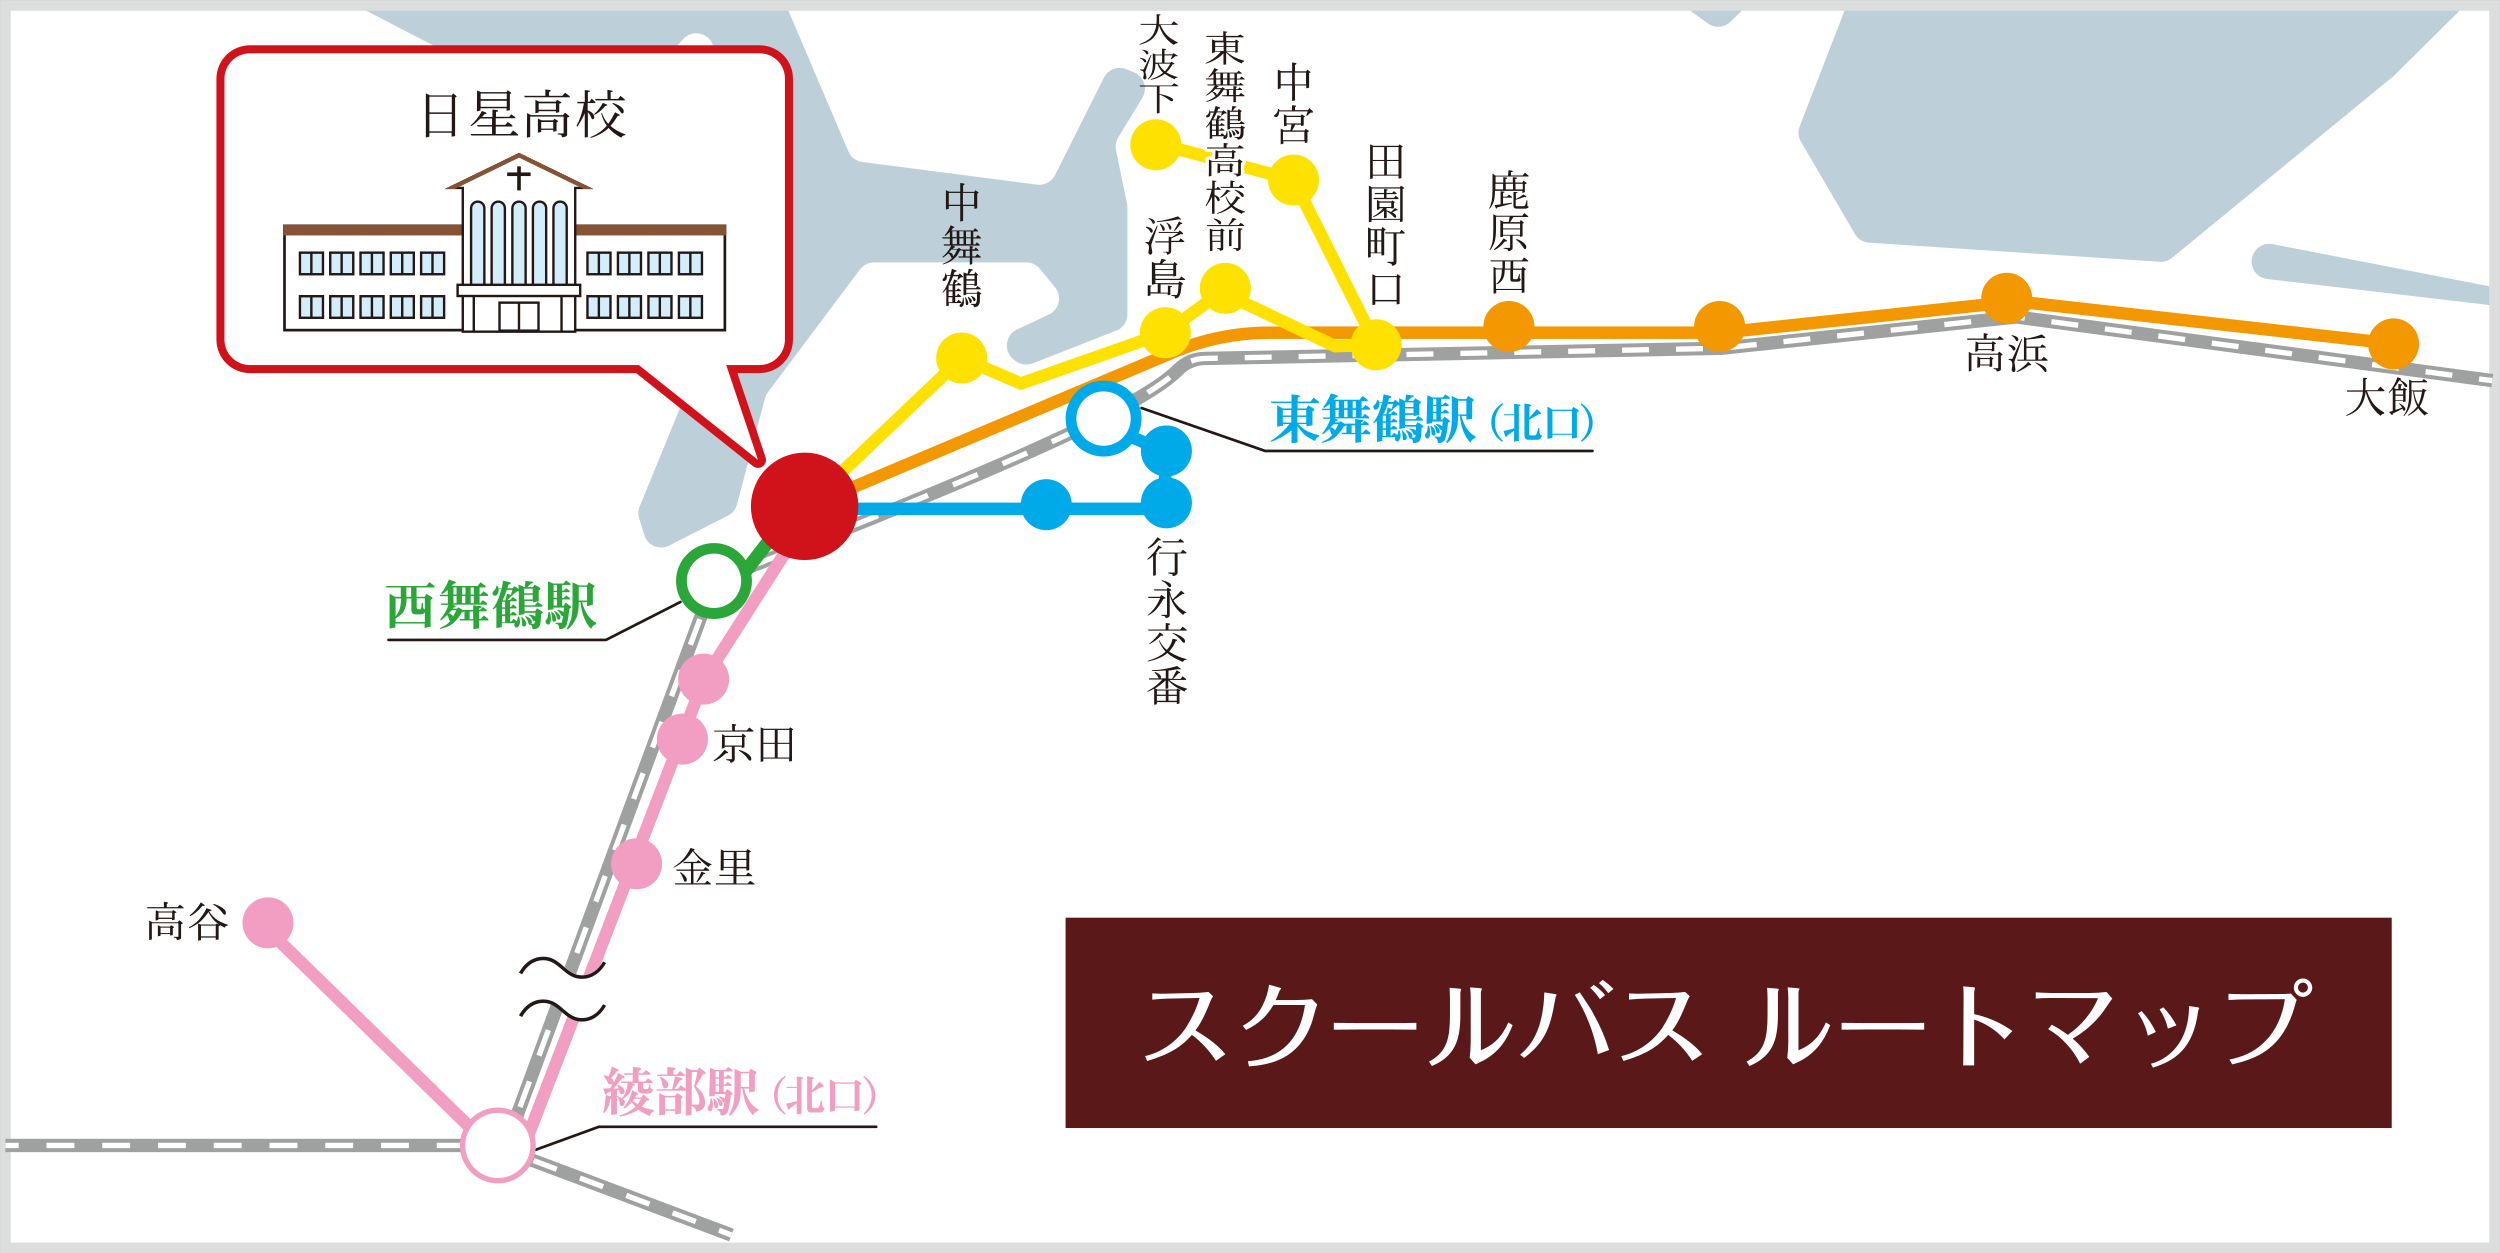 <?xml version="1.0" encoding="utf-8"?>
<!-- Generator: Adobe Illustrator 26.2.1, SVG Export Plug-In . SVG Version: 6.00 Build 0)  -->
<svg version="1.1" id="レイヤー_1" xmlns="http://www.w3.org/2000/svg" xmlns:xlink="http://www.w3.org/1999/xlink" x="0px"
	 y="0px" width="1205.2px" height="604.2px" viewBox="0 0 1205.2 604.2" style="enable-background:new 0 0 1205.2 604.2;"
	 xml:space="preserve">
<rect x="0" y="0" width="1205.2" height="604.2" fill="#808080" stroke="none"/>
<style type="text/css">
	.st0{clip-path:url(#SVGID_00000162352030320360065640000008426611302492001442_);}
	.st1{fill:#BDD0DA;}
	.st2{fill:#FFFFFF;}
	.st3{fill:none;stroke:#DCDDDD;stroke-width:5.159;stroke-miterlimit:10;}
	.st4{fill:none;stroke:#9FA0A0;stroke-width:6.437;stroke-miterlimit:10;}
	.st5{fill:none;stroke:#FFFFFF;stroke-width:2.58;stroke-miterlimit:10;}
	.st6{fill:none;stroke:#FFFFFF;stroke-width:2.58;stroke-miterlimit:10;stroke-dasharray:0,0,11.94,11.94;}
	.st7{fill:none;stroke:#231815;stroke-width:1.302;stroke-linecap:round;stroke-linejoin:round;stroke-miterlimit:4;}
	.st8{fill:none;stroke:#D0121B;stroke-width:7.739;stroke-linecap:round;stroke-linejoin:round;stroke-miterlimit:4;}
	.st9{fill:#231815;}
	.st10{fill:#2AA738;}
	.st11{fill:#00AAE8;}
	.st12{fill:#F19EC2;}
	.st13{fill:#865334;}
	.st14{fill:none;stroke:#231815;stroke-width:1.155;stroke-miterlimit:10;}
	.st15{fill:#D3EDFB;stroke:#231815;stroke-width:1.155;stroke-miterlimit:10;}
	.st16{fill:none;stroke:#231815;stroke-width:1.744;stroke-miterlimit:10;}
	.st17{fill:#FFFFFF;stroke:#231815;stroke-width:1.155;stroke-miterlimit:10;}
	.st18{fill:none;stroke:#F39800;stroke-width:6.019;stroke-miterlimit:10;}
	.st19{fill:none;stroke:#FFFFFF;stroke-width:2.58;stroke-miterlimit:10;stroke-dasharray:0,0,12.997,12.997;}
	.st20{fill:none;stroke:#FFFFFF;stroke-width:2.58;stroke-miterlimit:10;stroke-dasharray:0,0,13.193,13.193;}
	.st21{fill:none;stroke:#FFFFFF;stroke-width:2.58;stroke-miterlimit:10;stroke-dasharray:0,0,13.439,13.439;}
	.st22{fill:#F39800;}
	.st23{fill:none;stroke:#F19EC2;stroke-width:6.019;stroke-linecap:round;stroke-miterlimit:10;}
	.st24{fill:none;stroke:#2AA738;stroke-width:6.437;stroke-linecap:round;stroke-miterlimit:10;}
	.st25{fill:#FFE100;}
	.st26{fill:none;stroke:#FFE100;stroke-width:6.019;stroke-linecap:round;stroke-miterlimit:10;}
	.st27{fill:none;stroke:#00AAE8;stroke-width:6.019;stroke-miterlimit:10;}
	.st28{fill:#D0121B;}
	.st29{fill:none;stroke:#FFFFFF;stroke-width:3.194;stroke-linecap:round;stroke-linejoin:round;stroke-miterlimit:4;}
	.st30{fill:#5A1818;}
</style>
<g id="_イヤー_1">
</g>
<g id="_イヤー_2">
	<g>
		<g>
			<g>
				<defs>
					<rect id="SVGID_1_" x="2.6" y="2.6" width="1200" height="599"/>
				</defs>
				<clipPath id="SVGID_00000111171416976244427230000004173890746321328560_">
					<use xlink:href="#SVGID_1_"  style="overflow:visible;"/>
				</clipPath>
				<g style="clip-path:url(#SVGID_00000111171416976244427230000004173890746321328560_);">
					<rect x="2.6" y="2.6" class="st1" width="1200" height="575.2"/>
					<path class="st2" d="M1471.8,126.4h-160.3c-3,0-5.9,1.6-7.4,4.3l-12.6,21.9c-1.7,2.9-5,4.6-8.4,4.2L1093,134.5
						c-7-0.8-10-9.2-5.2-14.3l0,0c2-2.1,5-3.1,7.8-2.5L1200,138c3.1,0.6,6.2-0.5,8.2-3L1313.9,5.4c2.9-3.6,2.5-8.8-1.1-11.8
						l-55.8-48c-3.4-2.9-8.4-2.7-11.5,0.4l-91.3,90.4c-0.2,0.2-0.4,0.4-0.6,0.5l-106.5,87.4c-1.7,1.4-3.8,2.1-5.9,1.9l-140.2-9.2
						c-2.8-0.2-5.4-1.7-6.8-4.2l-26-44.5c-1.3-2.2-1.5-4.9-0.6-7.4l33.6-86.7c1.5-3.9,0-8.3-3.7-10.4l-4.3-2.5
						c-3.3-1.9-7.5-1.4-10.2,1.3l-48.8,47.9c-2.9,2.9-7.6,3.2-10.9,0.8l-62.4-45.1c-3.3-2.4-4.4-6.7-2.8-10.4l44.7-99.2
						c2.6-5.8-1.8-12.3-8.2-12l-410.9,19.9c-4.5,0.2-8.1,4-8.1,8.5V-7c0,1.2,0.2,2.3,0.7,3.3L409,73c1.2,2.8,3.7,4.7,6.7,5.1
						L499.9,89c3.6,0.5,7.1-1.4,8.7-4.6l23.6-47c2-4,6.8-5.7,10.9-4l3.6,1.5c4.8,2,6.7,7.8,4,12.3l-11.6,19c-1.1,1.8-1.5,4-1.1,6.1
						l5.3,25.9c0.1,0.6,0.2,1.1,0.2,1.7v51.6c0,3.5-2.1,6.7-5.4,7.9l-40.3,15.8c-2.9,1.1-6.1,0.6-8.5-1.4l-0.8-0.6
						c-4.8-4-3.9-11.6,1.7-14.3l15.5-7.3c5-2.4,6.4-8.8,2.9-13.1l-7.3-8.9c-1.6-2-4-3.1-6.6-3.1h-73.3c-2.7,0-5.2,1.3-6.8,3.4
						l-44.4,59.2c-0.7,0.9-1.1,1.9-1.4,2.9l-13.5,51.2c-0.6,2.3-2.2,4.3-4.4,5.4l-28.3,14.4c-4.7,2.4-10.5,0-12-5.1l-2.5-8.1
						c-0.6-1.9-0.5-3.9,0.3-5.7l63.1-154.1c0.9-2.2,0.8-4.6-0.1-6.7l-28-62.2c-2.5-5.6-9.9-6.8-14-2.3L302,48.9
						c-2,2.1-4.9,3.1-7.7,2.6l-29-5.1c-4.6-0.8-9,2.2-9.8,6.8l-7.9,42c-2,10.5-17.6,8.5-16.9-2.2l3.9-51.9c0.2-3.4-1.5-6.6-4.6-8.2
						L79.5-45.2c-1-0.5-1.8-1.2-2.6-2l-95.1-112.2c-5.1-6-15-2.4-15,5.5v794c0,4.7,3.8,8.5,8.5,8.5h1338.2c3.7,0,7-2.4,8.1-6
						l158.2-505C1481.7,132,1477.6,126.4,1471.8,126.4L1471.8,126.4z"/>
				</g>
			</g>
			<rect x="2.6" y="2.6" class="st3" width="1200" height="599"/>
		</g>
		<g>
			<line class="st4" x1="240" y1="553.1" x2="352.6" y2="595.4"/>
			<g>
				<line class="st5" x1="240" y1="553.1" x2="246.1" y2="555.3"/>
				<line class="st6" x1="257.2" y1="559.5" x2="341" y2="591"/>
				<line class="st5" x1="346.6" y1="593.1" x2="352.6" y2="595.4"/>
			</g>
		</g>
		<polyline class="st7" points="328,290.2 292.1,308.5 187.3,308.5 		"/>
		<g>
			<path class="st8" d="M366.1,25.7H120.5c-6.8,0-12.3,5.5-12.3,12.3v125.7c0,6.8,5.5,12.3,12.3,12.3H308l57.4,45.7l-15.3-45.7h16
				c6.8,0,12.3-5.5,12.3-12.3V37.9C378.4,31.1,373,25.7,366.1,25.7L366.1,25.7z"/>
			<path class="st2" d="M366.1,25.7H120.5c-6.8,0-12.3,5.5-12.3,12.3v125.7c0,6.8,5.5,12.3,12.3,12.3H308l57.4,45.7l-15.3-45.7h16
				c6.8,0,12.3-5.5,12.3-12.3V37.9C378.4,31.1,373,25.7,366.1,25.7L366.1,25.7z"/>
		</g>
		<g>
			<path class="st9" d="M205.3,45l2,1h10.5l0.6-1l1.4,1.1c0.2,0.2,0.3,0.3,0.3,0.4c0,0.2-0.2,0.3-0.7,0.5v18.6l-1.7,0.3V64H207v1.9
				l-1.7,0.4L205.3,45L205.3,45z M207,54.2h10.8v-7.6H207V54.2z M207,63.3h10.8v-8.4H207V63.3z"/>
			<path class="st9" d="M232.3,53.5l1.9,0.7c0.2,0.1,0.4,0.3,0.4,0.4c0,0.2-0.3,0.3-1,0.4c-0.4,0.5-0.8,1-1.2,1.4h5v-3.6l2.4,0.3
				c0.2,0.1,0.3,0.2,0.3,0.4c0,0.1-0.1,0.3-0.4,0.3c-0.3,0.1-0.5,0.1-0.6,0.1v2.4h6.4l1-1.2l1.9,1.4v0.5H239v3.2h4.6l1.2-1.4
				l2.2,1.6V61h-8v3.6h7l1.3-1.7l2.5,1.9v0.5h-22.6l-0.3-0.7h10.3V61h-6.9l-0.3-0.7h7.2v-3.2h-5.6c-1.4,1.4-2.8,2.7-4.4,3.7
				l-0.4-0.3C229,58.7,230.8,56.4,232.3,53.5L232.3,53.5z M230,43.6l1.8,0.8h12.4l0.5-0.9l1.5,1c0.2,0.2,0.3,0.3,0.3,0.4
				c0,0.1-0.2,0.3-0.7,0.4v7.8l-1.6,0.3v-1.2h-12.6v1.1l-1.7,0.4L230,43.6L230,43.6z M231.7,47.8h12.6v-2.7h-12.6V47.8z M231.7,51.5
				h12.6v-2.9h-12.6V51.5z"/>
			<path class="st9" d="M262.9,43.1l2.3,0.3c0.2,0.1,0.3,0.2,0.3,0.4c0,0.1-0.1,0.3-0.3,0.3c-0.2,0.1-0.4,0.1-0.5,0.1v2h6.4l1.3-1.5
				l2.3,1.7v0.5H253l-0.3-0.7h10.2L262.9,43.1L262.9,43.1z M254.1,54.5l1.9,1h15.4l1-1.2l1.7,1.4c0.2,0.2,0.3,0.3,0.3,0.4
				c0,0.2-0.1,0.3-0.4,0.4l-0.6,0.2v8.3c0,0.6-0.8,1-2.3,1.2c-0.1,0-0.2-0.2-0.3-0.5c-0.1-0.5-0.3-0.7-0.8-0.8l-1.1-0.1v-0.5h2.8
				v-8.1h-16.1v9.8l-1.6,0.4L254.1,54.5L254.1,54.5z M258.1,48.2l1.8,0.8h8.1l0.5-0.9l1.8,1c0.3,0.2,0.4,0.3,0.4,0.4
				c0,0.1-0.4,0.3-1.1,0.5v4.1l-1.6,0.3v-0.8h-8.3v0.6l-1.6,0.4V48.2L258.1,48.2z M259.3,57.2l1.8,0.8h5.6l0.5-0.8l1.5,0.9
				c0.3,0.2,0.4,0.3,0.4,0.4c0,0.2-0.3,0.4-0.8,0.5v4.2l-1.6,0.3v-0.9h-5.8v1l-1.6,0.4V57.2L259.3,57.2z M259.7,52.9h8.3v-3.1h-8.3
				V52.9z M260.9,62h5.8v-3.2h-5.8V62z"/>
			<path class="st9" d="M285.2,47.5l1.8,1.7v0.5h-3.7v3.5c1.1,0.4,1.9,0.9,2.4,1.4c0.5,0.6,0.8,1.3,0.8,2c0,0.6-0.3,0.9-0.8,0.9
				c-0.3,0-0.5-0.3-0.8-1c-0.3-0.9-0.8-1.7-1.5-2.4v12l-1.5,0.2V54.6c-0.9,2.2-2.1,4.3-3.6,6.5l-0.4-0.4c1.6-2.8,2.8-6.4,3.6-10.9
				h-3l-0.3-0.7h3.7v-5.7l2.2,0.3c0.2,0.1,0.3,0.2,0.3,0.3c0,0.1-0.1,0.3-0.4,0.3c-0.3,0-0.5,0.1-0.6,0.1v4.6h0.9L285.2,47.5
				L285.2,47.5z M296.5,54.1l2,1.1c0.2,0.1,0.2,0.2,0.2,0.4c0,0.2-0.3,0.3-0.9,0.3c-1.2,1.9-2.3,3.5-3.5,4.8h0
				c2,1.8,4.4,3.1,7.2,4.1l-0.1,0.4c-0.9,0-1.5,0.4-1.9,1.2c-2.6-1.4-4.7-3-6.1-4.7c-0.3,0.3-0.6,0.6-1,0.9c-2.1,1.7-4.6,3-7.6,3.9
				l-0.2-0.4c2.9-1.1,5.3-2.7,7.3-4.8c0.2-0.2,0.4-0.4,0.6-0.7c-1.2-1.7-2.1-3.7-2.7-6.1h0.4c0.7,2,1.7,3.8,3,5.2
				C294.5,58,295.5,56.1,296.5,54.1L296.5,54.1z M290.6,49.6l2,0.8c0.2,0.1,0.2,0.2,0.2,0.3c0,0.1-0.2,0.2-0.6,0.3l-0.4,0.1
				c-1.5,1.8-3.2,3.3-5.2,4.3l-0.2-0.4C288.2,53.5,289.5,51.7,290.6,49.6z M292.8,43.3l2.3,0.4c0.2,0.1,0.3,0.2,0.3,0.3
				c0,0.1-0.1,0.3-0.3,0.3c-0.2,0-0.5,0.1-0.7,0.1v3.3h3.6l1.1-1.5l2.1,1.7v0.5h-14l-0.3-0.7h6L292.8,43.3L292.8,43.3z M295.4,49.6
				c2.2,0.7,3.7,1.5,4.7,2.6c0.4,0.5,0.6,1,0.6,1.4c0,0.7-0.3,1.1-0.8,1.1c-0.2,0-0.5-0.2-0.7-0.6c-1.1-1.7-2.4-3.1-4-4.2
				L295.4,49.6z"/>
		</g>
		<g>
			<path class="st10" d="M207,280.6l2.5,1.9v0.7h-8.7v4.5h3.9l0.9-1.4l2.3,1.4c0.4,0.3,0.6,0.5,0.6,0.7c0,0.2-0.3,0.5-0.9,0.8v12.9
				l-2.9,0.6v-2.1h-14.1v1.9l-2.8,0.5v-16.8l2.6,1.5h2.8v-4.5h-6.9l-0.3-0.7h19.5L207,280.6L207,280.6z M190.7,299.9h14.1v-4.8
				c-0.4,0.7-1.1,1.1-2.1,1.1h-2.1c-1.6,0-2.3-0.7-2.3-2.2v-5.5h-2.3v0.1c0,1.5-0.1,2.8-0.5,3.9c-0.3,1.3-0.9,2.4-1.6,3.2
				c-0.7,0.8-1.7,1.6-3.2,2.4L190.7,299.9L190.7,299.9z M190.7,297.1c0.7-0.8,1.3-1.8,1.8-2.9c0.5-1.4,0.8-3.2,0.8-5.6v-0.1h-2.6
				V297.1z M195.9,283.2v4.5h2.3v-4.5H195.9z M200.9,288.4v4.4c0,0.6,0.3,0.9,0.9,0.9h0.8c0.2,0,0.4-0.3,0.5-1l0.2-2h0.6v1.8
				c0,0.6,0.3,1,0.9,1.3v-5.4H200.9L200.9,288.4z"/>
			<path class="st10" d="M216.4,279.4l3,1c0.3,0.1,0.4,0.2,0.4,0.5c0,0.2-0.4,0.4-1.2,0.6c-0.3,0.3-0.6,0.7-0.9,1h12.5l1.5-1.8
				l2.4,1.8v0.7h-2.9v3.4h0.5l1.4-1.6l2.2,1.6v0.7h-4.1v3.5h0.3l1.3-1.5l2,1.5v0.7H218l1.2,0.4c0.3,0.1,0.5,0.3,0.5,0.5
				c0,0.2-0.4,0.4-1.1,0.5c-0.1,0.2-0.2,0.4-0.3,0.5h2l0.8-0.6l1.8,1.2h5.2v-2.2l3.3,0.4c0.5,0,0.8,0.2,0.8,0.4
				c0,0.3-0.4,0.5-1.2,0.7v0.7h0.5l1.2-1.4l1.9,1.4v0.7h-3.6v3.7h0.7l1.5-1.7l2.2,1.7v0.7h-4.4v3.8l-2.8,0.4v-4.2h-6.4l-0.3-0.7h2.4
				v-3.7h-0.3c0,0.2-0.3,0.4-1,0.6c-0.7,1.3-1.5,2.4-2.4,3.4c-1.1,1.3-2.2,2.2-3.4,2.9c-1.3,0.7-2.9,1.2-4.6,1.6l-0.2-0.4
				c1.8-0.8,3.1-1.5,3.8-2.2c0.4-0.4,0.9-0.8,1.3-1.3c-0.4-0.1-0.6-0.3-0.7-0.8c-0.1-0.6-0.3-1.3-0.8-2c-0.9,0.9-2,1.7-3,2.6
				l-0.4-0.4c1.8-2.3,3.2-4.7,4-7.1h-3.4l-0.3-0.7h3.4v-3.5h-3.7l-0.3-0.7h4v-2.3c-1,0.8-1.9,1.5-2.8,2l-0.4-0.5
				C214.1,284.4,215.3,282.2,216.4,279.4L216.4,279.4z M216.3,295.6c0.7,0.2,1.2,0.5,1.6,0.9c0.2,0.2,0.4,0.4,0.5,0.7
				c0.5-0.8,1-1.8,1.6-3h-2.3C217.3,294.7,216.9,295.2,216.3,295.6L216.3,295.6z M220.1,286.6v-3.4h-1.5v3.4H220.1z M218.6,290.8
				h1.5v-3.5h-1.5V290.8z M224.4,286.6v-3.4h-1.6v3.4H224.4z M222.7,290.8h1.6v-3.5h-1.6V290.8z M228.1,298.5v-3.7h-1.7v3.7H228.1z
				 M228.4,286.6v-3.4h-1.5v3.4H228.4z M226.9,290.8h1.5v-3.5h-1.5V290.8z"/>
			<path class="st10" d="M239.5,282.6h0.5c0.1,0.4,0.3,0.8,0.3,1.1h1.6c0.2-1.2,0.4-2.4,0.6-3.8l3,0.7c0.4,0.1,0.7,0.3,0.7,0.6
				c0,0.2-0.4,0.5-1.1,0.7c-0.2,0.6-0.3,1.2-0.5,1.7h2.6l0.8-1.1l2,1.5v-2.2l2.7,1.2h0.3c0.1-1.1,0.2-2.1,0.3-3l3.1,0.4
				c0.4,0,0.7,0.1,0.7,0.3c0,0.2-0.4,0.4-1.2,0.7c-0.6,0.6-1.1,1.1-1.6,1.6h2.6l0.8-1.2l2.2,1.3c0.4,0.2,0.6,0.5,0.6,0.7
				c0,0.2-0.3,0.5-0.8,0.8v5.3l-2.7,0.5v-0.7h-4.1v2.1h4.9l1.4-1.6l2.2,1.6v0.7h-8.5v2.1h5.1l0.9-1.4l2.3,1.5
				c0.3,0.2,0.5,0.4,0.5,0.7c0,0.2-0.3,0.3-0.9,0.5c0,2.8-0.2,4.7-0.6,5.7c-0.2,0.6-0.6,1-1.1,1.3c-0.6,0.2-1.3,0.4-2.1,0.4
				c-0.3,0-0.4-0.2-0.4-0.6c0-0.8-0.3-1.2-0.7-1.4l-0.9-0.2v-0.3c-0.2-0.2-0.3-0.4-0.4-0.7c-0.1-0.6-0.3-1.2-0.6-1.6
				c-0.2-0.4-0.4-0.8-0.8-1.2l0.2-0.3c1,0.4,1.8,0.9,2.3,1.3c0.5,0.5,0.7,0.9,0.7,1.4c0,0.4-0.1,0.8-0.3,1h1.4
				c0.2-0.3,0.4-0.8,0.5-1.4l0,0c-0.1,0-0.3,0.1-0.6,0.1c-0.3,0-0.6-0.3-0.7-0.8c-0.3-0.9-0.9-1.6-1.8-2l0.2-0.3
				c1.4,0.1,2.3,0.4,2.8,0.8c0.1,0,0.1,0.1,0.2,0.1c0-0.5,0-1.1,0-1.8h-5.3v0.7l-2.7,0.4v-11.4c-0.2,0-0.5,0-0.8,0l-2.4,1.8l0.1,0
				c0.1,0.1,0.2,0.2,0.2,0.3c0,0.1-0.3,0.2-0.9,0.3c-0.4,0.5-1,1.1-1.6,1.7h1.3l1.2-1.4l1.9,1.4v0.7h-3.2v2.7h0.4l1-1.2l1.7,1.2v0.7
				h-3.1v2.7h0.2l1.2-1.2l1.7,1.2v0.7h-3.1v3h0.5l1.2-1.4l1.5,1.1c0.3-0.6,0.5-1.3,0.6-2.2h0.6c0.2,1,0.4,1.8,0.4,2.4
				c0,0.9-0.2,1.5-0.5,2c-0.3,0.6-0.7,0.9-1,0.9c-0.7,0-1.1-0.4-1.3-1.1c0-0.3,0.1-0.7,0.3-1h-6.3v1.9l-2.6,0.5v-10.2
				c-0.4,0.4-0.9,0.8-1.3,1.1l-0.5-0.2c1.9-2.4,3.3-5.6,4.2-9.5h-1.3c0,0.2,0,0.3,0,0.5c0,0.8-0.2,1.4-0.6,1.9
				c-0.3,0.5-0.7,0.8-1.2,0.8c-0.6,0-1-0.4-1.2-1.1c0-0.4,0.2-0.9,0.7-1.3c0.7-0.6,1.1-1.5,1.2-2.6L239.5,282.6z M243.5,292.8v-2.7
				H242v2.7H243.5z M243.5,296.2v-2.7H242v2.7H243.5z M242,300h1.5v-3H242V300z M242.2,289.4h1.5l0.7-3.2l2.2,0.7l-0.3-0.2l0.7-2.3
				h-2.7c-0.5,1.7-1.1,3.1-1.6,4.1C242.6,288.8,242.5,289.1,242.2,289.4L242.2,289.4z M251.5,297.3c1.4,1.3,2.2,2.3,2.2,3.2
				c0,1-0.4,1.5-1.1,1.5c-0.6,0-0.9-0.3-0.9-0.9c0-1.6-0.2-2.9-0.5-3.8L251.5,297.3L251.5,297.3z M252.7,283.8v2.2h4.1v-2.2H252.7z
				 M252.7,286.7v2.3h4.1v-2.3H252.7z"/>
			<path class="st10" d="M264.4,295h0.6c0.4,1.1,0.6,2,0.6,2.8c0,1-0.1,1.7-0.3,2.3c-0.2,0.7-0.5,1-0.8,1c-0.8,0-1.3-0.4-1.5-1.3
				c0-0.6,0.3-1.1,0.8-1.6C264.1,297.4,264.3,296.4,264.4,295L264.4,295z M264.2,280.2l2.4,1.1h5l1.3-1.5l2.1,1.5v0.7H271v2.8h0.7
				l1.2-1.2l1.7,1.2v0.7H271v2.8h0.7l1.2-1.3l1.8,1.3v0.7H271v3h0.8l0.9-1.5l2.3,1.7c0.3,0.2,0.4,0.4,0.4,0.7c0,0.2-0.3,0.3-0.9,0.5
				c-0.5,4.8-1.1,7.7-1.8,8.7c-0.7,0.8-1.5,1.2-2.7,1.2c-0.3,0-0.5-0.3-0.5-0.9c0-0.9-0.6-1.5-1.6-1.8v-0.4h2.9
				c0.2-0.8,0.4-1.9,0.7-3.2c-0.1,0-0.1,0-0.2,0c-0.3,0-0.5-0.2-0.8-0.5c-0.5-1-1.1-1.7-1.8-2.2l0.1-0.3c1.3,0.2,2.2,0.6,2.8,1.1
				c0.1,0,0.1,0.1,0.1,0.1c0.1-0.7,0.1-1.4,0.2-2.3h-5.1v0.8l-2.7,0.4L264.2,280.2L264.2,280.2z M265.8,294.9
				c0.9,0.4,1.5,1.1,1.9,1.9c0.3,0.6,0.4,1.3,0.4,2.1c-0.1,0.5-0.4,0.8-0.9,0.8c-0.3,0-0.7-0.2-0.9-0.5c-0.1-1.7-0.4-3.1-0.6-4
				L265.8,294.9L265.8,294.9z M268.5,284.8V282h-1.6v2.8H268.5z M268.5,288.2v-2.8h-1.6v2.8H268.5z M266.9,291.9h1.6v-3h-1.6V291.9z
				 M267.4,294.5c1,0.5,1.7,1.1,2.2,1.7c0.4,0.5,0.6,1,0.6,1.5c0,0.7-0.3,1-0.8,1c-0.5,0-0.8-0.3-1-1c-0.2-1.1-0.6-2-1.2-2.9
				L267.4,294.5L267.4,294.5z M276,280.7l3.1,1.5h3.9l0.8-1.5l2.2,1.3c0.4,0.2,0.6,0.5,0.6,0.7c0,0.2-0.3,0.5-0.8,0.8v8.1l-2.8,0.6
				v-1.9h-2.4c0.7,2.5,1.6,4.6,2.7,6.2c1.3,1.8,2.7,3.1,4.1,3.7v0.7c-1.3,0.4-2.1,1.2-2.4,2.3c-1.4-1.3-2.4-3-3.3-5.1
				c-0.9-2-1.5-4.7-1.9-7.9H279v0.2c0,3.4-0.4,6-1.3,7.8c-1,2.1-2.3,3.9-4,5.3l-0.4-0.6c1.1-1.8,1.8-3.7,2.2-5.5
				c0.3-1.7,0.5-4,0.5-7L276,280.7L276,280.7z M279,289.5h4v-6.6h-4V289.5z"/>
		</g>
		<polyline class="st7" points="550.3,196.7 609.9,217.4 767.7,217.4 		"/>
		<g>
			<path class="st11" d="M633.2,191.7l2.6,1.9v0.7h-10.3v2.6h4.3l0.9-1.5l2.3,1.4c0.4,0.3,0.6,0.5,0.6,0.7c0,0.2-0.3,0.5-0.9,0.8
				v6.7l-2.9,0.6v-1.2h-4c1.2,1.3,2.6,2.4,4,3.2c1.6,0.9,3.6,1.7,6.1,2.2v0.6c-0.9,0.3-1.6,1-1.9,2.2c-2.4-1.1-4.2-2.2-5.5-3.4
				c-1-1-2-2.2-3-3.7v7.8l-2.9,0.4v-6.2c-3.2,2.5-6.4,4.3-9.8,5.5l-0.3-0.4c3.6-2.2,6.6-4.9,9.1-8.2h-3.1v0.8l-2.8,0.5v-10.3
				l2.7,1.5h4.2v-2.6h-9.7l-0.3-0.7h10v-3.5l3.3,0.4c0.5,0.1,0.8,0.2,0.8,0.4c0,0.3-0.4,0.5-1.1,0.7v2h6.2L633.2,191.7L633.2,191.7z
				 M618.4,200.3h4.1v-2.6h-4.1V200.3z M618.4,203.7h4.1V201h-4.1V203.7z M625.4,197.7v2.6h4.3v-2.6H625.4L625.4,197.7z M625.4,201
				v2.8h4.3V201H625.4L625.4,201z"/>
			<path class="st11" d="M641.6,189.6l3,1c0.3,0.1,0.4,0.2,0.4,0.5c0,0.2-0.4,0.4-1.2,0.6c-0.3,0.3-0.6,0.7-0.9,1h12.5l1.5-1.8
				l2.4,1.8v0.7h-2.9v3.4h0.5l1.4-1.6l2.2,1.6v0.7h-4.1v3.5h0.3l1.3-1.5l2,1.5v0.7h-16.8l1.2,0.4c0.3,0.1,0.5,0.3,0.5,0.5
				c0,0.2-0.4,0.4-1.1,0.5c-0.1,0.2-0.2,0.4-0.3,0.5h2l0.8-0.6l1.8,1.2h5.2v-2.2l3.3,0.4c0.5,0,0.8,0.2,0.8,0.4
				c0,0.3-0.4,0.5-1.2,0.7v0.7h0.5l1.2-1.4l1.9,1.4v0.7h-3.6v3.7h0.7l1.5-1.7l2.2,1.7v0.7h-4.4v3.8l-2.8,0.4v-4.2h-6.4l-0.3-0.7h2.4
				V205h-0.3c0,0.2-0.3,0.4-1,0.6c-0.7,1.3-1.5,2.4-2.4,3.4c-1.1,1.3-2.2,2.2-3.4,2.9c-1.3,0.7-2.9,1.2-4.6,1.6l-0.2-0.4
				c1.8-0.8,3.1-1.5,3.8-2.2c0.4-0.4,0.9-0.8,1.3-1.3c-0.4-0.1-0.6-0.3-0.7-0.8c-0.1-0.6-0.3-1.3-0.8-2c-0.9,0.9-2,1.7-3,2.6
				l-0.4-0.4c1.8-2.3,3.2-4.7,4-7.1h-3.4l-0.3-0.7h3.4v-3.5h-3.7l-0.3-0.7h4v-2.3c-1,0.8-1.9,1.5-2.8,2l-0.4-0.5
				C639.3,194.6,640.5,192.4,641.6,189.6L641.6,189.6z M641.5,205.9c0.7,0.2,1.2,0.5,1.6,0.9c0.2,0.2,0.4,0.4,0.5,0.7
				c0.5-0.8,1-1.8,1.6-3h-2.3C642.5,204.9,642.1,205.4,641.5,205.9L641.5,205.9z M645.4,196.8v-3.4h-1.5v3.4H645.4z M643.8,201.1
				h1.5v-3.5h-1.5V201.1z M649.6,196.8v-3.4H648v3.4H649.6z M648,201.1h1.6v-3.5H648V201.1z M653.3,208.7V205h-1.7v3.7H653.3z
				 M653.6,196.8v-3.4h-1.5v3.4H653.6z M652.1,201.1h1.5v-3.5h-1.5V201.1z"/>
			<path class="st11" d="M664,192.8h0.5c0.1,0.4,0.3,0.8,0.3,1.1h1.6c0.2-1.2,0.4-2.4,0.6-3.8l3,0.7c0.4,0.1,0.7,0.3,0.7,0.6
				c0,0.2-0.4,0.5-1.1,0.7c-0.2,0.6-0.3,1.2-0.5,1.7h2.6l0.8-1.1l2,1.5v-2.2l2.7,1.2h0.3c0.1-1.1,0.2-2.1,0.3-3l3.1,0.4
				c0.4,0,0.7,0.1,0.7,0.3c0,0.2-0.4,0.4-1.2,0.7c-0.6,0.6-1.1,1.1-1.6,1.6h2.6l0.8-1.2l2.2,1.3c0.4,0.2,0.6,0.5,0.6,0.7
				c0,0.2-0.3,0.5-0.8,0.8v5.3l-2.7,0.5V200h-4.1v2.1h4.9l1.4-1.6l2.2,1.6v0.7h-8.5v2.1h5.1l0.9-1.4l2.3,1.5
				c0.3,0.2,0.5,0.4,0.5,0.7c0,0.2-0.3,0.3-0.9,0.5c0,2.8-0.2,4.7-0.6,5.7c-0.2,0.6-0.6,1-1.1,1.3c-0.6,0.2-1.3,0.4-2.1,0.4
				c-0.3,0-0.4-0.2-0.4-0.6c0-0.8-0.3-1.2-0.7-1.4l-0.9-0.2v-0.3c-0.2-0.2-0.3-0.4-0.4-0.7c-0.1-0.6-0.3-1.2-0.6-1.6
				c-0.2-0.4-0.4-0.8-0.8-1.2l0.2-0.3c1,0.4,1.8,0.9,2.3,1.3c0.5,0.5,0.7,0.9,0.7,1.4s-0.1,0.8-0.3,1h1.4c0.2-0.3,0.4-0.8,0.5-1.4
				l0,0c-0.1,0-0.3,0.1-0.6,0.1c-0.3,0-0.6-0.3-0.7-0.8c-0.3-0.9-0.9-1.6-1.8-2l0.2-0.3c1.4,0.1,2.3,0.4,2.8,0.8
				c0.1,0,0.1,0.1,0.2,0.1c0-0.5,0-1.1,0-1.8h-5.3v0.7l-2.7,0.4v-11.4c-0.2,0-0.5,0-0.8,0l-2.4,1.8l0.1,0c0.1,0.1,0.2,0.2,0.2,0.3
				c0,0.1-0.3,0.2-0.9,0.3c-0.4,0.5-1,1.1-1.6,1.7h1.3l1.2-1.4l1.9,1.4v0.7h-3.2v2.7h0.4l1-1.2l1.7,1.2v0.7h-3.1v2.7h0.2l1.2-1.2
				l1.7,1.2v0.7h-3.1v3h0.5l1.2-1.4l1.5,1.1c0.3-0.6,0.5-1.3,0.6-2.2h0.6c0.2,1,0.4,1.8,0.4,2.4c0,0.9-0.2,1.5-0.5,2
				c-0.3,0.6-0.7,0.9-1,0.9c-0.7,0-1.1-0.4-1.3-1.1c0-0.3,0.1-0.7,0.3-1h-6.3v1.9l-2.6,0.5v-10.2c-0.4,0.4-0.9,0.8-1.3,1.1l-0.5-0.2
				c1.9-2.4,3.3-5.6,4.2-9.5H665c0,0.2,0,0.3,0,0.5c0,0.8-0.2,1.4-0.6,1.9c-0.3,0.5-0.7,0.8-1.2,0.8c-0.6,0-1-0.4-1.2-1.1
				c0-0.4,0.2-0.9,0.7-1.3c0.7-0.6,1.1-1.5,1.2-2.6L664,192.8z M668.1,203.1v-2.7h-1.5v2.7H668.1z M668.1,206.5v-2.7h-1.5v2.7H668.1
				z M666.6,210.2h1.5v-3h-1.5V210.2z M666.8,199.7h1.5l0.7-3.2l2.2,0.7l-0.3-0.2l0.7-2.3H669c-0.5,1.7-1.1,3.1-1.6,4.1
				C667.2,199,667,199.4,666.8,199.7L666.8,199.7z M676,207.5c1.4,1.3,2.2,2.3,2.2,3.2c0,1-0.4,1.5-1.1,1.5c-0.6,0-0.9-0.3-0.9-0.9
				c0-1.6-0.2-2.9-0.5-3.8L676,207.5L676,207.5z M677.3,194v2.2h4.1V194H677.3z M677.3,196.9v2.3h4.1v-2.3H677.3z"/>
			<path class="st11" d="M688.3,205.3h0.6c0.4,1.1,0.6,2,0.6,2.8c0,1-0.1,1.7-0.3,2.3c-0.2,0.7-0.5,1-0.8,1c-0.8,0-1.3-0.4-1.5-1.3
				c0-0.6,0.3-1.1,0.8-1.6C688,207.7,688.2,206.7,688.3,205.3L688.3,205.3z M688.1,190.5l2.4,1.1h5l1.3-1.5l2.1,1.5v0.7h-4.1v2.8
				h0.7l1.2-1.2l1.7,1.2v0.7h-3.7v2.8h0.7l1.2-1.3l1.8,1.3v0.7h-3.8v3h0.8l0.9-1.5l2.3,1.7c0.3,0.2,0.4,0.4,0.4,0.7
				c0,0.2-0.3,0.3-0.9,0.5c-0.5,4.8-1.1,7.7-1.8,8.7c-0.7,0.8-1.5,1.2-2.7,1.2c-0.3,0-0.5-0.3-0.5-0.9c0-0.9-0.6-1.5-1.6-1.8v-0.4
				h2.9c0.2-0.8,0.4-1.9,0.7-3.2c-0.1,0-0.1,0-0.2,0c-0.3,0-0.5-0.2-0.8-0.5c-0.5-1-1.1-1.7-1.8-2.2l0.1-0.3
				c1.3,0.2,2.2,0.6,2.8,1.1c0.1,0,0.1,0.1,0.1,0.1c0.1-0.7,0.1-1.4,0.2-2.3h-5.1v0.8l-2.7,0.4L688.1,190.5L688.1,190.5z
				 M689.7,205.2c0.9,0.4,1.5,1.1,1.9,1.9c0.3,0.6,0.4,1.3,0.4,2.1c-0.1,0.5-0.4,0.8-0.9,0.8c-0.3,0-0.7-0.2-0.9-0.5
				c-0.1-1.7-0.4-3.1-0.6-4L689.7,205.2L689.7,205.2z M692.4,195.1v-2.8h-1.6v2.8H692.4z M692.4,198.5v-2.8h-1.6v2.8H692.4z
				 M690.8,202.2h1.6v-3h-1.6V202.2z M691.3,204.7c1,0.5,1.7,1.1,2.2,1.7c0.4,0.5,0.6,1,0.6,1.5c0,0.7-0.3,1-0.8,1
				c-0.5,0-0.8-0.3-1-1c-0.2-1.1-0.6-2-1.2-2.9L691.3,204.7L691.3,204.7z M699.9,190.9l3.1,1.5h3.9l0.8-1.5l2.2,1.3
				c0.4,0.2,0.6,0.5,0.6,0.7c0,0.2-0.3,0.5-0.8,0.8v8.1l-2.8,0.6v-1.9h-2.4c0.7,2.5,1.6,4.6,2.7,6.2c1.3,1.8,2.7,3.1,4.1,3.7v0.7
				c-1.3,0.4-2.1,1.2-2.4,2.3c-1.4-1.3-2.4-3-3.3-5.1c-0.9-2-1.5-4.7-1.9-7.9h-0.8v0.2c0,3.4-0.4,6-1.3,7.8c-1,2.1-2.3,3.9-4,5.3
				l-0.4-0.6c1.1-1.8,1.8-3.7,2.2-5.5c0.3-1.7,0.5-4,0.5-7L699.9,190.9L699.9,190.9z M702.9,199.8h4v-6.6h-4V199.8z"/>
			<path class="st11" d="M724.5,212.5l-0.3,0.5c-1.7-1.2-2.9-2.3-3.5-3.4c-1.2-2-1.8-4-1.8-5.9c0-4,1.8-7.1,5.4-9.4l0.3,0.5
				c-1.2,1.1-2,2.2-2.5,3.1c-1,1.9-1.4,3.8-1.4,5.7C720.5,207,721.9,210,724.5,212.5L724.5,212.5z"/>
			<path class="st11" d="M729.9,194.7l2.6,0.3c0.4,0,0.6,0.1,0.6,0.3c0,0.2-0.3,0.4-0.9,0.6v16.7l-2.3,0.3v-5.3l-3.2,2.3
				c-0.2,0.5-0.5,0.7-0.6,0.7c-0.2,0-0.4-0.1-0.5-0.5l-0.8-2.3l5.2-1.3v-6.3h-4.8l-0.3-0.5h5.1L729.9,194.7L729.9,194.7z
				 M734.9,194.5l2.7,0.5c0.4,0.1,0.6,0.2,0.6,0.5s-0.3,0.4-0.9,0.5v5.3l3.6-4.1l1.7,1.6c0.2,0.2,0.3,0.4,0.3,0.6
				c0,0.2-0.3,0.3-1.1,0.3l-4.6,2.6v7c0,0.4,0.3,0.6,0.8,0.6h1.8c0.5,0,0.9-0.4,1.1-1.2l0.7-2.3h0.5c0,1.7,0.1,2.7,0.3,2.9
				c0.2,0.4,0.5,0.5,0.9,0.5c-0.2,1.5-1,2.2-2.3,2.2h-4.2c-1.3,0-1.9-0.7-1.9-2.1L734.9,194.5L734.9,194.5z"/>
			<path class="st11" d="M746,196l2.5,1.5h9.2l0.7-1.3l2.1,1.2c0.4,0.3,0.6,0.6,0.6,0.7c0,0.2-0.3,0.4-0.9,0.6v12.3l-2.4,0.4v-1.8
				h-9.4v1.5l-2.4,0.5L746,196L746,196z M748.4,209.1h9.4v-11h-9.4V209.1z"/>
			<path class="st11" d="M767.8,203.6c0,4-1.8,7.1-5.4,9.4l-0.3-0.5c1.2-1.1,2-2.2,2.5-3.1c1-1.9,1.4-3.8,1.4-5.7
				c0-3.4-1.3-6.3-4-8.8l0.3-0.5c1.7,1.2,2.9,2.3,3.5,3.4C767.2,199.7,767.8,201.7,767.8,203.6L767.8,203.6z"/>
		</g>
		<g>
			<path class="st9" d="M1147.5,186.4l2,1.8v0.4h-8.4c0.8,2.3,1.8,4.2,2.9,5.8c1.2,1.6,3,3.1,5.4,4.5v0.5c-0.9,0.1-1.5,0.5-1.8,1.1
				c-2-1.6-3.4-3.3-4.4-4.9c-1.1-1.8-2-4.1-2.8-6.7c-0.1,1.4-0.4,2.7-0.8,3.8c-0.7,1.9-1.7,3.5-3,4.8c-1.4,1.3-3.2,2.3-5.4,3
				l-0.2-0.3c2-0.9,3.6-2,4.7-3.1c1.2-1.3,2.1-2.8,2.6-4.5c0.4-1.1,0.7-2.4,0.8-3.8h-7.5l-0.2-0.6h7.7c0-0.7,0.1-1.4,0.1-2.1v-4
				l1.3,0.1c0.4,0,0.6,0.1,0.6,0.2c0,0.2-0.2,0.4-0.7,0.5v3.1c0,0.7,0,1.4-0.1,2.1h5.8L1147.5,186.4L1147.5,186.4z"/>
			<path class="st9" d="M1155.8,181.8l1.5,0.7c0.2,0.1,0.3,0.2,0.3,0.3c0,0.2-0.2,0.3-0.6,0.3c1.1,0.5,1.9,1,2.5,1.5
				c0.6,0.5,1,1,1,1.4c0,0.4-0.1,0.6-0.5,0.6s-0.5-0.1-0.7-0.3c-0.7-1.3-1.6-2.3-2.6-3c-0.8,1.4-1.7,2.7-2.6,3.8l0.9,0.4h1.2v-2.4
				l1.6,0.2c0.1,0,0.2,0.1,0.2,0.3c0,0.1-0.1,0.2-0.2,0.2c-0.2,0-0.3,0-0.4,0.1v1.6h1.1l0.3-0.7l1.2,0.8c0.2,0.1,0.3,0.2,0.3,0.3
				c0,0.1-0.2,0.2-0.6,0.3v5.4l-1.2,0.2v-0.5h-3.7v4.3c1.1-0.3,2.2-0.7,3.2-1.1c-0.4-0.8-0.9-1.4-1.5-1.9l0.2-0.2
				c1,0.5,1.7,1,2.2,1.5c0.5,0.5,0.7,0.9,0.7,1.3c0,0.5-0.2,0.8-0.6,0.8c-0.2,0-0.4-0.1-0.5-0.2c-0.1-0.3-0.2-0.5-0.3-0.8
				c-1.2,0.7-2.8,1.5-4.7,2.4c0,0.5-0.1,0.7-0.2,0.7c-0.1,0-0.2-0.1-0.4-0.2l-1.2-1.3c0.6-0.2,1.2-0.3,1.8-0.5v-10.4
				c-0.5,0.6-1.1,1.2-1.7,1.7l-0.3-0.2C1153.3,187.4,1154.7,184.9,1155.8,181.8L1155.8,181.8z M1154.8,188.2v2h3.7v-2H1154.8z
				 M1154.8,190.8v2.2h3.7v-2.2H1154.8z M1168.4,182.7l1.7,1.2v0.4h-7.6v3.9h5.2l0.3-0.9l1.5,0.8c0.1,0.1,0.2,0.2,0.2,0.3
				c0,0.1-0.2,0.3-0.7,0.4c-0.7,3.3-1.5,5.7-2.5,7.1c1,1.3,2.3,2.4,3.9,3.3v0.3c-0.7,0-1.2,0.3-1.4,0.9c-1.3-1.1-2.4-2.3-3.2-3.6
				c-1.1,1.3-2.7,2.5-4.8,3.6l-0.2-0.3c2-1.4,3.5-2.8,4.5-4.2c-0.2-0.4-0.4-0.8-0.6-1.2c-0.7-1.8-1.2-3.8-1.4-6.1h-0.7v1.1
				c0,2.5-0.2,4.5-0.8,6.2c-0.5,1.6-1.5,3.2-2.9,4.7l-0.2-0.3c0.9-1.2,1.6-2.6,2-4.2c0.4-1.5,0.7-3.7,0.7-6.4V183l1.4,0.7h4.9
				L1168.4,182.7L1168.4,182.7z M1163.7,188.8c0.5,2.8,1.2,4.8,2.1,6.3l0,0c0.7-1.3,1.3-3.4,1.8-6.3H1163.7z"/>
		</g>
		<g>
			<path class="st9" d="M956.3,160.6l1.8,0.3c0.1,0.1,0.2,0.2,0.2,0.3c0,0.1-0.1,0.2-0.2,0.3c-0.2,0-0.3,0.1-0.4,0.1v1.6h5.2
				l1.1-1.2l1.8,1.4v0.4h-17.4l-0.2-0.6h8.1L956.3,160.6L956.3,160.6z M949.2,169.7l1.5,0.8H963l0.8-1l1.3,1.1
				c0.2,0.1,0.3,0.3,0.3,0.4c0,0.1-0.1,0.3-0.3,0.3l-0.5,0.1v6.7c0,0.5-0.6,0.8-1.9,1c-0.1,0-0.2-0.1-0.2-0.4
				c-0.1-0.4-0.3-0.6-0.6-0.7l-0.8-0.1v-0.4h2.2v-6.5h-12.9v7.8l-1.3,0.3V169.7L949.2,169.7z M952.4,164.6l1.4,0.6h6.4l0.4-0.7
				l1.4,0.8c0.2,0.1,0.3,0.3,0.3,0.3c0,0.1-0.3,0.2-0.9,0.4v3.2l-1.3,0.2v-0.6h-6.6v0.5l-1.3,0.3L952.4,164.6L952.4,164.6z
				 M953.3,171.9l1.4,0.7h4.4l0.4-0.7l1.2,0.7c0.2,0.1,0.3,0.2,0.3,0.3c0,0.1-0.2,0.3-0.6,0.4v3.4l-1.3,0.2v-0.7h-4.6v0.8l-1.3,0.3
				L953.3,171.9L953.3,171.9z M953.7,168.3h6.6v-2.5h-6.6V168.3z M954.6,175.7h4.6v-2.6h-4.6V175.7z"/>
			<path class="st9" d="M974.5,163.4l0.3,0.2l-3.4,9.9c-0.2,0.5-0.3,0.9-0.3,1.2c0,0.3,0.1,0.9,0.3,1.9c0.1,0.7,0.2,1.3,0.2,1.6
				c0,0.3-0.1,0.5-0.2,0.8c-0.2,0.3-0.4,0.4-0.6,0.4c-0.2,0-0.5-0.1-0.7-0.4c-0.2-0.2-0.3-0.4-0.3-0.8c0-0.2,0.1-0.6,0.2-1.3
				c0.1-0.4,0.1-0.9,0.1-1.3c0-0.5-0.1-0.9-0.3-1.3c-0.2-0.4-0.7-0.7-1.5-0.9V173h1.8L974.5,163.4L974.5,163.4z M968.4,166.1
				c1.3,0.2,2.1,0.5,2.6,0.9c0.4,0.3,0.6,0.7,0.6,1.1c0,0.6-0.3,0.9-0.8,0.9c-0.2,0-0.4-0.2-0.6-0.6c-0.3-0.7-1-1.3-1.9-1.8
				L968.4,166.1L968.4,166.1z M969.8,161.5c1.2,0.3,2.1,0.6,2.6,1c0.4,0.3,0.6,0.8,0.6,1.2c0,0.5-0.2,0.8-0.7,0.8
				c-0.2,0-0.4-0.2-0.6-0.6c-0.3-0.8-0.9-1.4-1.9-2L969.8,161.5L969.8,161.5z M977.7,174.4l1.4,1.2c0,0,0.1,0.2,0.1,0.3
				c0,0.2-0.1,0.2-0.3,0.2h-0.8c-1.7,1.4-3.7,2.5-5.8,3.3l-0.2-0.3C974.9,177.4,976.8,175.8,977.7,174.4L977.7,174.4z M984.7,162.8
				c-2.6,0.4-5.2,0.7-7.8,0.9v3.4h6.7l0.9-1.1l1.7,1.2v0.4h-3.6v5.7h1.6l1.1-1.3l1.8,1.5v0.4h-14.5l-0.2-0.5h3.3v-11l1.4,0.8
				c2.6-0.5,5-1.1,7.2-2l1.6,1.3c0,0,0.1,0.2,0.1,0.2c0,0.2-0.1,0.3-0.3,0.3C985.5,163.1,985.2,163,984.7,162.8L984.7,162.8z
				 M976.9,173.4h4.3v-5.7h-4.3V173.4z M981.2,174.7c2.2,0.7,3.8,1.5,4.8,2.5c0.4,0.5,0.6,0.9,0.6,1.4c0,0.5-0.2,0.8-0.5,0.8
				c-0.2,0-0.5-0.2-0.7-0.6c-1.1-1.6-2.6-2.9-4.3-3.9L981.2,174.7L981.2,174.7z"/>
		</g>
		<g>
			<path class="st9" d="M79,434.7l1.8,0.3c0.1,0.1,0.2,0.2,0.2,0.3c0,0.1-0.1,0.2-0.2,0.3c-0.2,0-0.3,0.1-0.4,0.1v1.6h5.2l1.1-1.2
				l1.8,1.4v0.4H71.1l-0.2-0.6H79L79,434.7L79,434.7z M71.9,443.8l1.5,0.8h12.3l0.8-1l1.3,1.1c0.2,0.1,0.3,0.3,0.3,0.4
				c0,0.1-0.1,0.3-0.3,0.3l-0.5,0.1v6.7c0,0.5-0.6,0.8-1.9,1c-0.1,0-0.2-0.1-0.2-0.4c-0.1-0.4-0.3-0.6-0.6-0.7l-0.8-0.1v-0.4h2.2
				v-6.5H73.2v7.8l-1.3,0.3L71.9,443.8L71.9,443.8z M75.1,438.8l1.4,0.6H83l0.4-0.7l1.4,0.8c0.2,0.1,0.3,0.3,0.3,0.3
				c0,0.1-0.3,0.2-0.9,0.4v3.2l-1.3,0.2v-0.6h-6.6v0.5l-1.3,0.3L75.1,438.8L75.1,438.8z M76.1,446l1.4,0.7H82l0.4-0.7l1.2,0.7
				c0.2,0.1,0.3,0.2,0.3,0.3c0,0.1-0.2,0.3-0.6,0.4v3.4l-1.3,0.2v-0.7h-4.6v0.8l-1.3,0.3L76.1,446L76.1,446z M76.4,442.4H83v-2.5
				h-6.6C76.4,439.9,76.4,442.4,76.4,442.4z M77.3,449.8H82v-2.6h-4.6V449.8z"/>
			<path class="st9" d="M99.6,437.8l1.9,0.7c0.3,0.1,0.5,0.2,0.5,0.4c0,0.1-0.4,0.3-1.2,0.4c0.9,1.4,1.9,2.6,3.1,3.6
				c1.3,1.1,3.3,2,5.9,2.9v0.4c-0.8,0.1-1.3,0.5-1.5,1c-2.2-1.1-3.8-2.2-4.9-3.3c-1.1-1.2-2.1-2.6-2.9-4.2c-1.6,2.3-3.1,3.9-4.3,4.9
				c-1.5,1.1-3.1,2.1-5,2.9l-0.2-0.4c2-1.1,3.7-2.4,5-3.8C97.3,441.8,98.5,440,99.6,437.8L99.6,437.8z M96.8,435l1.7,1.2
				c0,0,0.2,0.2,0.2,0.3c0,0.1-0.1,0.2-0.3,0.2h-0.8c-1.2,1.4-2.3,2.5-3.2,3.2c-0.8,0.6-1.7,1.3-2.8,1.8l-0.2-0.4
				c1-0.8,1.9-1.6,2.7-2.5C94.7,438.1,95.7,436.9,96.8,435L96.8,435z M95.5,445.2l1.4,0.5h7.1l0.5-0.5l1.3,0.6
				c0.2,0.1,0.3,0.2,0.3,0.3c0,0.1-0.2,0.3-0.7,0.4v6.4l-1.4,0.2V452h-7.1v1.2l-1.4,0.3L95.5,445.2L95.5,445.2z M96.9,451.4h7.1
				v-5.2h-7.1V451.4z M103,435.7c2.4,0.8,4.2,1.7,5.2,2.8c0.5,0.5,0.7,1,0.7,1.6c0,0.6-0.2,0.9-0.6,0.9c-0.2,0-0.5-0.2-0.8-0.6
				c-1.3-1.8-2.8-3.3-4.7-4.3L103,435.7L103,435.7z"/>
		</g>
		<g>
			<path class="st9" d="M332.9,408.8l1.7,0.5c0.2,0.1,0.3,0.2,0.3,0.3c0,0.2-0.2,0.3-0.6,0.4c2.7,3.2,5.6,5.4,8.7,6.6v0.3
				c-0.6,0.1-1.1,0.5-1.4,1.1c-3.1-2.3-5.6-4.8-7.6-7.7c-1.1,1.6-2.3,3-3.7,4.3c-1.6,1.4-3.4,2.7-5.5,3.7l-0.2-0.2
				c2.3-1.5,4-3,5.1-4.3C330.8,412.5,331.9,410.8,332.9,408.8L332.9,408.8z M336.5,414.6l1.5,1.1v0.4h-3.8v3.1h4.9l1-1.2l1.8,1.4
				v0.4h-7.6v6h5.5l1.1-1.2l1.8,1.4v0.4h-17.1l-0.2-0.6h7.7v-6h-6.9l-0.2-0.6h7.1v-3.1h-3.5l-0.2-0.6h6.4L336.5,414.6L336.5,414.6z
				 M328.1,420.5c1,0.6,1.8,1.3,2.3,2c0.5,0.6,0.7,1.2,0.7,1.6c0,0.6-0.3,1-0.8,1c-0.2,0-0.3-0.1-0.5-0.3c-0.6-1.8-1.2-3.2-2-4.1
				L328.1,420.5L328.1,420.5z M338.1,420.2l1.6,0.6c0.2,0.1,0.3,0.2,0.3,0.3c0,0.2-0.3,0.3-0.9,0.3c-0.9,1.6-1.9,2.9-3.1,4l-0.3-0.3
				C336.6,423.8,337.4,422.2,338.1,420.2z"/>
			<path class="st9" d="M347.5,409.5l1.5,0.7h10.8l0.5-0.9l1.4,0.9c0.2,0.2,0.3,0.3,0.3,0.4c0,0.1-0.3,0.3-0.8,0.4v8.5l-1.4,0.2
				v-1.1h-4.7v3.3h4.5l1-1.3l2,1.4v0.4h-7.6v3.5h5.5l1.1-1.3l2.1,1.4v0.4h-18.5l-0.2-0.6h8.6v-3.5h-6.7l-0.2-0.6h6.9v-3.3h-4.8v1.2
				l-1.4,0L347.5,409.5L347.5,409.5z M348.9,414.1h4.8v-3.3h-4.8V414.1z M348.9,417.9h4.8v-3.3h-4.8V417.9z M355.1,410.7v3.3h4.7
				v-3.3H355.1z M355.1,414.6v3.3h4.7v-3.3H355.1z"/>
		</g>
		<g>
			<path class="st9" d="M557.8,108.7l0.3,0.2l-2.9,8.5c-0.1,0.4-0.2,0.7-0.2,1c0,0.3,0.1,0.9,0.3,1.8c0.1,0.7,0.2,1.2,0.2,1.4
				c0,0.3-0.1,0.5-0.3,0.8c-0.2,0.3-0.4,0.4-0.6,0.4c-0.2,0-0.5-0.1-0.7-0.4c-0.2-0.2-0.3-0.4-0.3-0.8c0-0.2,0.1-0.5,0.2-1.2
				c0.1-0.4,0.1-0.8,0.1-1.2c0-0.5-0.1-0.9-0.3-1.2c-0.2-0.4-0.7-0.7-1.4-0.9v-0.4h1.6L557.8,108.7L557.8,108.7z M552.5,109.2
				c1.3,0.3,2.2,0.6,2.6,1c0.4,0.3,0.6,0.7,0.6,1.2c0,0.5-0.2,0.8-0.7,0.8c-0.2,0-0.4-0.2-0.6-0.6c-0.3-0.8-1-1.4-2-2L552.5,109.2
				L552.5,109.2z M553.7,105.1c1.2,0.2,2,0.6,2.4,0.9c0.4,0.3,0.6,0.7,0.6,1.1c0,0.5-0.2,0.8-0.7,0.8c-0.2,0-0.4-0.2-0.5-0.6
				c-0.3-0.7-0.9-1.4-1.8-1.9L553.7,105.1L553.7,105.1z M568.7,111l1.5,1.3c0.2,0.1,0.2,0.3,0.2,0.4c0,0.1-0.2,0.2-0.4,0.2h-0.8
				l-4.1,1.8c0,0.1-0.2,0.2-0.5,0.3v1.1h3.7l0.9-1.2l1.7,1.4v0.4h-6.3v4.5c0,0.3-0.2,0.6-0.5,1c-0.5,0.4-1,0.6-1.4,0.6
				c-0.1,0-0.1-0.1-0.1-0.2c-0.1-0.5-0.3-0.9-0.7-0.9l-1.2-0.1v-0.2h2.7v-4.5h-6.3l-0.3-0.6h6.6V114l1.4,0.4l3.2-2.1h-9.3l-0.2-0.5
				h9.7L568.7,111L568.7,111z M567.9,104.3l1.3,1.2c0,0,0.2,0.2,0.2,0.2c0,0.1,0,0.2-0.2,0.2c-0.2,0-0.5-0.1-1-0.2
				c-2.9,0.6-6.5,1-10.5,1.4v-0.4C561.2,106.3,564.5,105.5,567.9,104.3z M559.4,107.8c0.7,0.5,1.3,1,1.6,1.4
				c0.4,0.5,0.5,0.8,0.5,1.2c0,0.6-0.2,0.9-0.7,0.9c-0.1,0-0.2-0.1-0.3-0.2c-0.4-1.4-0.9-2.4-1.4-3.1L559.4,107.8L559.4,107.8z
				 M562.6,107.3c0.7,0.4,1.3,0.9,1.6,1.4c0.4,0.4,0.5,0.8,0.5,1.1c0,0.6-0.2,0.9-0.7,0.9c-0.1,0-0.2-0.1-0.3-0.3
				c-0.4-1.4-0.8-2.3-1.4-3L562.6,107.3L562.6,107.3z M568.4,106.7l1.3,0.8c0.2,0.1,0.3,0.2,0.3,0.3c0,0.2-0.3,0.2-0.8,0.2l-2.9,3.4
				l-0.3-0.2L568.4,106.7L568.4,106.7z"/>
			<path class="st9" d="M559.9,124.8l1.7,0.3c0.3,0.1,0.4,0.2,0.4,0.4c0,0.2-0.2,0.3-0.7,0.4l-1.1,1.2h5.5l0.4-0.8l1.2,0.8
				c0.2,0.1,0.3,0.3,0.3,0.4c0,0.1-0.2,0.2-0.6,0.4v5.1l-1.3,0.3v-0.4h-8.7v1.5h11.5l1-1.1l1.8,1.3v0.4h-14.3v1.5H568l0.6-0.9
				l1.4,0.9c0.2,0.2,0.3,0.3,0.3,0.4c0,0.2-0.1,0.3-0.3,0.3l-0.4,0.1c-0.2,2.3-0.4,3.9-0.7,4.6c-0.3,0.8-0.6,1.3-1.1,1.6
				c-0.3,0.2-0.7,0.4-1.1,0.4c-0.2,0-0.3-0.1-0.3-0.3c0-0.5-0.1-0.7-0.4-0.8l-1.4-0.3v-0.3h2.7c0.3-0.3,0.5-0.9,0.6-1.7
				c0.1-0.8,0.2-1.9,0.3-3.4h-8.7v4h3.5v-3.4l1.8,0.2c0.1,0,0.2,0.1,0.2,0.2c0,0.1-0.1,0.2-0.3,0.3c-0.2,0-0.4,0.1-0.5,0.1v3.7
				l-1.3,0.1v-0.8h-8.3v1l-1.3,0.2v-5.2l1.6,0.2c0,0,0.2,0.1,0.2,0.2c0,0.1,0,0.2-0.2,0.2c-0.1,0-0.2,0.1-0.3,0.1v2.7h3.5v-4h-1.5
				v0.1l-1.3,0.3v-11.1l1.5,0.7h2.3L559.9,124.8L559.9,124.8z M556.9,129.7h8.7v-2h-8.7V129.7z M556.9,132.2h8.7v-2h-8.7V132.2z"/>
		</g>
		<g>
			<path class="st9" d="M565.8,10.3l2,1.4v0.3h-8.4c0.8,1.8,1.8,3.4,2.9,4.7c1.2,1.3,3,2.5,5.4,3.7v0.4c-0.9,0.1-1.5,0.4-1.8,0.9
				c-2-1.3-3.4-2.7-4.4-4c-1.1-1.5-2-3.3-2.8-5.4c-0.1,1.1-0.4,2.2-0.8,3.1c-0.7,1.5-1.7,2.8-3,3.8c-1.4,1-3.2,1.8-5.4,2.4l-0.2-0.3
				c2-0.8,3.6-1.6,4.7-2.5c1.2-1,2.1-2.2,2.6-3.7c0.4-0.9,0.7-1.9,0.8-3.1H550l-0.2-0.5h7.7c0-0.5,0.1-1.1,0.1-1.7V6.8l1.3,0.1
				c0.4,0,0.6,0.1,0.6,0.2c0,0.2-0.2,0.3-0.7,0.4V10c0,0.6,0,1.2,0,1.7h5.8L565.8,10.3L565.8,10.3z"/>
			<path class="st9" d="M554.8,26.4l0.3,0.1l-2.7,7.4c-0.1,0.3-0.2,0.6-0.2,0.9c0,0.2,0.1,0.7,0.3,1.4c0.1,0.6,0.2,1,0.2,1.2
				c0,0.2-0.1,0.4-0.2,0.6c-0.2,0.2-0.4,0.3-0.6,0.3c-0.2,0-0.4-0.1-0.6-0.3c-0.2-0.1-0.2-0.3-0.2-0.5c0-0.1,0.1-0.5,0.2-1
				c0.1-0.3,0.1-0.7,0.1-1c0-0.4-0.1-0.7-0.3-1c-0.2-0.3-0.7-0.5-1.5-0.7v-0.3h1.7L554.8,26.4L554.8,26.4z M549.6,27.8
				c1.2,0.2,2,0.5,2.4,0.8c0.4,0.3,0.6,0.6,0.6,0.9c0,0.4-0.2,0.6-0.6,0.6c-0.2,0-0.4-0.2-0.6-0.5c-0.3-0.6-0.9-1.1-1.8-1.5
				C549.5,28.1,549.6,27.8,549.6,27.8z M550.8,23.9c1.1,0.2,1.9,0.5,2.3,0.8c0.4,0.3,0.5,0.6,0.5,0.9c0,0.4-0.2,0.6-0.7,0.6
				c-0.2,0-0.4-0.1-0.5-0.5c-0.3-0.6-0.9-1.2-1.7-1.6L550.8,23.9L550.8,23.9z M555.7,25.7l1.4,0.6h3.1v-2.9l1.8,0.2
				c0.2,0,0.2,0.1,0.2,0.2c0,0.1-0.1,0.2-0.3,0.2c-0.2,0-0.4,0.1-0.5,0.1v2.1h3.8l0.5-0.6l1.8,1.1c0.2,0.1,0.3,0.2,0.3,0.3
				s-0.4,0.1-1.2,0.1l-1.8,1.4l-0.4-0.1l0.8-1.7h-3.8v3.5h2.8l0.5-0.5l1.3,0.8c0.2,0.2,0.3,0.3,0.3,0.3c0,0.1-0.3,0.2-1,0.2
				c-1,1.7-1.9,2.9-2.9,3.8c0,0,0,0-0.1,0.1c1.6,1,3.4,1.7,5.5,2.3l-0.1,0.2c-0.7,0-1.2,0.3-1.4,0.8c-2-0.8-3.5-1.7-4.8-2.6
				c-0.8,0.6-1.7,1.2-2.7,1.6c-1.2,0.6-2.5,1-3.9,1.3l-0.2-0.3c1-0.3,2.1-0.7,3.1-1.2c1.1-0.6,2-1.2,2.9-1.9
				c-0.1-0.1-0.1-0.1-0.2-0.2c-1.1-1.1-2-2.5-2.5-4.1H557c0,1.6-0.3,2.9-0.7,4c-0.5,1.2-1.4,2.4-2.8,3.6l-0.2-0.3
				c0.8-0.9,1.5-1.9,1.9-3.1c0.4-1.2,0.6-2.8,0.6-4.8L555.7,25.7L555.7,25.7z M557,30.2h3.2v-3.5H557V30.2z M558.6,30.7
				c0.7,1.5,1.7,2.7,3,3.7c0.8-0.9,1.7-2.1,2.5-3.7H558.6L558.6,30.7z"/>
			<path class="st9" d="M566,40.1l2,1.2v0.3h-9v3.7c2.6,0.5,4.4,1.1,5.6,1.8c0.6,0.3,0.9,0.7,0.9,1.1c0,0.4-0.2,0.6-0.6,0.6
				c-0.3,0-0.6-0.1-1-0.4c-1.4-1.1-3-2.1-4.9-2.8v8.9l-1.3,0.2V41.7h-8.1l-0.2-0.5h15.5L566,40.1L566,40.1z"/>
		</g>
		<g>
			<path class="st9" d="M616,33.6l1.6,0.7h5.3v-4.2l1.9,0.3c0.2,0.1,0.2,0.2,0.2,0.3c0,0.2-0.1,0.3-0.3,0.4c-0.2,0-0.3,0.1-0.4,0.2
				v3.1h5.4l0.5-0.8l1.3,0.9c0.2,0.1,0.3,0.3,0.3,0.3c0,0.1-0.2,0.3-0.7,0.4v7.1l-1.4,0.3v-1.4h-5.4v7.2l-1.4,0.3v-7.5h-5.5v1.4
				L616,43L616,33.6L616,33.6z M617.4,40.6h5.5V35h-5.5V40.6z M624.2,35v5.7h5.4V35H624.2L624.2,35z"/>
			<path class="st9" d="M622.9,50.7l1.7,0.2c0.1,0,0.2,0.1,0.2,0.3c0,0.1-0.1,0.2-0.2,0.3c-0.1,0-0.3,0.1-0.3,0.1v1.5h6.3l0.6-1
				l1.6,1.5c0.2,0.1,0.2,0.3,0.2,0.5c0,0.1-0.2,0.2-0.4,0.2h-0.8l-1.9,1.7l-0.2-0.2l0.7-2.1h-13.7c-0.1,1.3-0.4,2.1-0.8,2.4
				c-0.2,0.2-0.5,0.4-0.7,0.4c-0.6,0-1-0.3-1-0.8c0-0.1,0.1-0.3,0.4-0.4c1-0.7,1.5-1.6,1.5-2.8h0.6v0.7h6.1L622.9,50.7L622.9,50.7z
				 M618.9,55.1l1.5,0.7h6.7l0.4-0.7l1.3,0.8c0.2,0.1,0.3,0.2,0.3,0.3c0,0.1-0.2,0.3-0.6,0.4v3.9l-1.3,0.3v-0.7h-2.8
				c-0.5,1-1,2-1.5,2.8h6.1l0.4-0.8l1.3,0.8c0.2,0.2,0.3,0.3,0.3,0.4c0,0.1-0.2,0.3-0.7,0.4v5l-1.3,0.2v-0.8h-10.3v1.2l-1.3,0.3V62
				l1.5,0.8h3.2c0.2-0.9,0.4-1.8,0.5-2.8h-2.3v0.6l-1.3,0.3L618.9,55.1L618.9,55.1z M618.5,67.6h10.3v-4.1h-10.3V67.6z M620.2,59.5
				h6.9v-3.1h-6.9V59.5z"/>
		</g>
		<g>
			<path class="st9" d="M660.5,69.6l1.5,0.7h12.2l0.5-0.7l1.2,0.8c0.2,0.1,0.3,0.2,0.3,0.3c0,0.1-0.2,0.3-0.6,0.4v14.8l-1.4,0.2
				v-1.4h-12.4V86l-1.3,0.3L660.5,69.6L660.5,69.6z M661.8,77.1h5.5v-6.2h-5.5V77.1z M661.8,84.2h5.5v-6.6h-5.5V84.2z M668.6,70.9
				v6.2h5.6v-6.2H668.6z M668.6,84.2h5.6v-6.6h-5.6V84.2z"/>
			<path class="st9" d="M659.9,89.5l1.5,0.8h13.5l0.4-0.8l1.3,0.8c0.2,0.2,0.3,0.3,0.3,0.4c0,0.1-0.2,0.3-0.7,0.4v15.7l-1.3,0.2v-1
				h-13.7v0.9l-1.3,0.3L659.9,89.5L659.9,89.5z M661.2,105.5H675V90.9h-13.7V105.5z M663.8,96.4l1.4,0.7h5.6l0.3-0.5l1.1,0.6
				c0.2,0.1,0.3,0.2,0.3,0.2c0,0.1-0.2,0.3-0.5,0.4v2.6l-1.2,0.2v-0.3h-2.3c0,0,0,0-0.1,0.1v1c0.8,0.2,1.5,0.5,2.2,0.8l1.9-1.9
				l1.1,0.6c0.2,0.1,0.2,0.2,0.2,0.3c0,0.2-0.2,0.2-0.6,0.2l-2,1c0.5,0.2,0.9,0.5,1.3,0.8c0.4,0.4,0.6,0.8,0.6,1.1
				c0,0.4-0.2,0.7-0.5,0.7c-0.2,0-0.5-0.1-0.7-0.4c-0.9-1.1-2.1-2-3.4-2.7v3.1l-1.3,0.2v-3.6c-1.6,1.3-3.3,2.4-5.1,3.1l-0.2-0.3
				c2-1.1,3.6-2.4,4.9-4H665v0.5l-1.2,0.3L663.8,96.4L663.8,96.4z M671.9,92.1l1.4,1.1v0.4h-4.9v1.8h3.6l0.8-1.1l1.4,1.2V96h-11.9
				l-0.2-0.6h5.1v-1.8h-4.3l-0.2-0.6h4.5v-1.9l1.6,0.2c0.1,0,0.2,0.1,0.2,0.3c0,0.1-0.1,0.2-0.2,0.2c-0.2,0-0.3,0-0.4,0.1V93h2.8
				L671.9,92.1L671.9,92.1z M665,99.8h5.7v-2.1H665V99.8z"/>
			<path class="st9" d="M659.5,109.6l1.6,0.9h4.9l0.4-1.1l1.3,1c0.2,0.2,0.3,0.3,0.3,0.4c0,0.1-0.2,0.2-0.7,0.4v11.8l-1.3,0.2v-1.1
				h-5.2v1.8l-1.3,0.3V109.6L659.5,109.6z M660.8,115.8h1.8v-4.8h-1.8V115.8z M660.8,121.7h1.8v-5.3h-1.8V121.7z M663.9,111.1v4.8h2
				v-4.8H663.9z M663.9,121.7h2v-5.3h-2V121.7z M675.6,110.8l1.6,1.4v0.4h-4v14c0,0.4-0.3,0.8-0.8,1.1c-0.4,0.3-0.7,0.4-1.1,0.4
				c-0.1,0-0.2-0.1-0.3-0.3c0-0.5-0.3-0.7-0.7-0.8l-1.5-0.4v-0.4h2.8c0,0,0.2,0,0.2-0.1v-13.5h-3.9l-0.2-0.6h7.1L675.6,110.8
				L675.6,110.8z"/>
			<path class="st9" d="M661.5,132.1l1.8,1h9.9l0.5-1l1.3,1c0.2,0.2,0.3,0.3,0.3,0.4c0,0.1-0.2,0.3-0.6,0.4v12.6l-1.4,0.3v-1.5H663
				v1.5l-1.4,0.3V132.1z M663,144.6h10.3v-11H663V144.6z"/>
		</g>
		<g>
			<path class="st9" d="M727.2,82l1.9,0.3c0.1,0.1,0.2,0.2,0.2,0.3s-0.1,0.2-0.3,0.3c-0.3,0-0.5,0.1-0.6,0.1v1.6h5.7l1-1.4l1.8,1.5
				v0.4h-15.9V88h3.7v-2.6l1.7,0.2c0.1,0,0.2,0.1,0.2,0.3c0,0.1-0.1,0.2-0.3,0.3c-0.2,0-0.4,0.1-0.5,0.1v1.7h3.5v-2.6l1.8,0.2
				c0.2,0,0.2,0.1,0.2,0.3c0,0.1-0.1,0.2-0.3,0.3c-0.2,0-0.4,0.1-0.5,0.1v1.7h3.5l0.3-0.9l1.4,0.9c0.2,0.2,0.3,0.3,0.3,0.4
				c0,0.1-0.3,0.3-0.9,0.4v3.9l-1.2,0.3V92h-13.2c0,2-0.2,3.6-0.5,4.8c-0.4,1.4-1.1,2.7-2.1,3.9l-0.2-0.3c0.5-0.9,0.9-2.1,1.2-3.4
				c0.2-1.3,0.4-3,0.4-5.2v-8.1l1.5,1h6L727.2,82L727.2,82z M723.4,92.2l1.7,0.2c0.1,0,0.2,0.1,0.2,0.2s-0.1,0.2-0.3,0.3
				c-0.2,0-0.3,0.1-0.4,0.1v1.8h1.9l0.9-1l1.5,1.1v0.4h-4.3v3l4.3-0.6v0.4c-3,0.9-5.4,1.5-7.1,1.9c-0.2,0.4-0.3,0.6-0.4,0.6
				c-0.1,0-0.2-0.1-0.3-0.3l-0.6-1.4l2.9-0.4L723.4,92.2L723.4,92.2z M720.9,91.3h3.7v-2.7h-3.7V91.3z M725.9,91.3h3.5v-2.7h-3.5
				V91.3z M734.9,94.9c-1.5,0.6-2.8,1.1-4.2,1.4v2.7c0,0.3,0.1,0.4,0.5,0.4h3.2c0.2,0,0.4,0,0.6-0.1c0.1-0.1,0.2-0.3,0.3-0.5
				l0.7-2.3h0.3c0,1.4,0,2.2,0,2.5c0,0.3,0.2,0.5,0.7,0.6c0,0.2-0.2,0.4-0.5,0.7c-0.3,0.2-0.9,0.3-1.7,0.3h-3.3
				c-1.3,0-1.9-0.4-1.9-1.2v-6.9l1.6,0.1c0.3,0,0.4,0.1,0.4,0.2c0,0.1-0.3,0.3-0.8,0.4v2.7c1.5-0.7,2.7-1.4,3.6-2.2l1.3,0.9
				c0,0,0.2,0.2,0.2,0.3c0,0.1-0.1,0.2-0.3,0.2L734.9,94.9L734.9,94.9z M730.6,91.3h3.5v-2.7h-3.5V91.3z"/>
			<path class="st9" d="M734.8,102.7l1.9,1.5v0.4h-7.1c-0.5,0.9-1.1,1.7-1.6,2.5h4.7l0.4-1.1l1.2,1c0.2,0.2,0.3,0.3,0.3,0.4
				c0,0.1-0.2,0.3-0.6,0.4v6.1l-1.3,0.3v-0.6h-3.5v6.1c0,0.4-0.3,0.7-0.8,1c-0.4,0.2-0.8,0.4-1.1,0.4c-0.1,0-0.2-0.1-0.3-0.3
				c0-0.4-0.3-0.6-0.7-0.7l-1.5-0.3v-0.3h3c0,0,0.2,0,0.2-0.1v-5.8h-3.4v0.5l-1.3,0.3v-8.3l1.6,0.9h2.4c0.2-0.8,0.3-1.6,0.5-2.5
				h-6.6v6c0,2.4-0.2,4.3-0.6,5.8c-0.4,1.5-1.2,3-2.3,4.4l-0.2-0.3c0.6-1.1,1.1-2.4,1.4-3.9c0.3-1.4,0.4-3.4,0.4-6v-7.2l1.5,0.7
				h12.5L734.8,102.7L734.8,102.7z M724.9,114.9l1.5,1c0,0,0.1,0.2,0.1,0.3c0,0.1-0.1,0.2-0.3,0.2h-0.7c-1,1.2-1.9,2-2.7,2.7
				c-0.7,0.5-1.5,1.1-2.4,1.5l-0.2-0.4c0.8-0.7,1.5-1.4,2.2-2.1C723.1,117.4,723.9,116.4,724.9,114.9L724.9,114.9z M724.6,110.1h8.2
				v-2.3h-8.2V110.1z M724.6,113.2h8.2v-2.6h-8.2V113.2z M731.1,115.2c1.9,0.7,3.3,1.5,4.1,2.5c0.4,0.4,0.6,0.9,0.6,1.4
				c0,0.6-0.2,1-0.7,1c-0.2,0-0.4-0.2-0.6-0.5c-1-1.7-2.1-3-3.6-4L731.1,115.2L731.1,115.2z"/>
			<path class="st9" d="M734.7,124.1l2,1.5v0.4h-7.2v3.5h4.1l0.4-0.9l1.3,0.9c0.2,0.2,0.3,0.3,0.3,0.4c0,0.1-0.2,0.3-0.7,0.4V141
				l-1.3,0.2v-1.4h-12.3v1.5l-1.3,0.3v-12.9l1.5,0.7h2.8V126h-5.6l-0.2-0.5h15.2L734.7,124.1L734.7,124.1z M721.2,139.3h12.3v-9.2
				h-4.1v4.1c0,0.2,0.1,0.4,0.3,0.4h1.4c0.3,0,0.5-0.1,0.6-0.4l0.7-2.1h0.3l-0.1,1.8c0,0.3,0.2,0.6,0.6,0.7
				c-0.3,0.8-0.7,1.2-1.2,1.2h-2.8c-0.7,0-1.1-0.4-1.1-1.2v-4.6h-2.7c0,2.1-0.4,3.6-1,4.6c-0.6,1.1-1.6,2-2.9,2.5l-0.2-0.3
				c0.9-0.6,1.5-1.5,2-2.5c0.5-1,0.7-2.5,0.7-4.4h-3L721.2,139.3L721.2,139.3z M728.2,129.5V126h-2.7v3.5H728.2z"/>
		</g>
		<g>
			<path class="st9" d="M456,91.7l1.6,0.7h5.3v-4.2l1.9,0.3c0.2,0.1,0.2,0.2,0.2,0.3c0,0.2-0.1,0.3-0.3,0.4c-0.2,0-0.3,0.1-0.4,0.2
				v3.1h5.4l0.5-0.8l1.3,0.9c0.2,0.1,0.3,0.3,0.3,0.3c0,0.1-0.2,0.3-0.7,0.4v7.1l-1.4,0.3v-1.4h-5.4v7.2l-1.4,0.3v-7.5h-5.5v1.4
				l-1.4,0.3L456,91.7L456,91.7z M457.4,98.7h5.5V93h-5.5V98.7z M464.2,93v5.7h5.4V93H464.2z"/>
			<path class="st9" d="M458.3,108.6l1.5,0.7c0.2,0.1,0.3,0.2,0.3,0.3c0,0.2-0.2,0.3-0.7,0.3c-0.2,0.4-0.5,0.8-0.8,1.2h10.6l0.8-1.1
				l1.5,1.2v0.4h-2.3v2.8h1.3l0.9-1.1l1.5,1.3v0.4h-3.7v2.8h1l0.7-1l1.4,1.2v0.4h-13.1l1,0.4c0.2,0.1,0.2,0.2,0.2,0.3
				c0,0.2-0.2,0.3-0.6,0.3c-0.1,0.2-0.3,0.4-0.4,0.6h2.4l0.4-0.6l1.1,0.8c0.2,0.1,0.3,0.2,0.3,0.3c0,0.2-0.3,0.3-0.8,0.3
				c-0.8,1.5-1.5,2.7-2.3,3.4c-0.8,0.8-1.7,1.5-2.8,2.1c-1,0.5-2,0.9-3.1,1.2l-0.2-0.3c0.8-0.3,1.6-0.6,2.4-1.1
				c0.9-0.5,1.7-1.2,2.3-1.8c-0.1,0-0.2,0-0.3,0c-0.2,0-0.3-0.2-0.4-0.5c-0.2-0.6-0.6-1.2-1.2-1.6c-0.8,0.8-1.7,1.4-2.6,2l-0.3-0.3
				c1.7-1.4,3.2-3.2,4.3-5.5h-3.5l-0.2-0.6h3v-2.8h-3.5l-0.2-0.6h3.7v-2.6c-0.7,0.8-1.4,1.4-2.2,2l-0.3-0.3
				C456.5,112.2,457.5,110.6,458.3,108.6L458.3,108.6z M457.5,121.6c0.7,0.2,1.3,0.4,1.5,0.7c0.3,0.3,0.4,0.6,0.4,1
				c0,0.1,0,0.3,0,0.4c0.7-0.8,1.4-1.9,2-3.4h-2.7C458.3,120.8,457.9,121.3,457.5,121.6z M461.2,114.3v-2.8h-2.1v2.8H461.2z
				 M459.2,117.7h2.1v-2.8h-2.1V117.7z M470.4,119.3l1.3,1.2v0.4h-3v2.7h1.5l0.9-1.2l1.7,1.4v0.4h-4.1v3.2l-1.2,0.2v-3.4h-5.3
				l-0.2-0.6h2.3v-2.7h-0.6l-0.2-0.6h4v-1.7l1.5,0.2c0,0,0.2,0.1,0.2,0.2c0,0.1,0,0.2-0.2,0.3c-0.1,0-0.2,0.1-0.3,0.1v0.8h1
				L470.4,119.3L470.4,119.3z M464.5,114.3v-2.8h-2v2.8H464.5z M462.5,117.7h2v-2.8h-2V117.7z M467.5,123.6v-2.7h-2v2.7H467.5z
				 M468,114.4v-2.8h-2.3v2.8H468z M465.7,117.7h2.3v-2.8h-2.3V117.7z"/>
			<path class="st9" d="M455.7,131.7h0.3c0.1,0.3,0.1,0.6,0.2,0.9h2c0.2-1,0.5-2,0.7-3l1.9,0.7c0.2,0.1,0.4,0.2,0.4,0.4
				c0,0.2-0.3,0.3-1,0.4c-0.2,0.5-0.3,1-0.5,1.4h2.4l0.6-0.7l1.4,1.3c0.1,0.1,0.2,0.3,0.2,0.4c0,0.1-0.1,0.2-0.4,0.2h-0.7l-1.4,1.3
				l-0.2-0.2l0.3-1.6h-2.4c-0.5,1.4-1.2,2.7-1.8,3.9h1.6l0.6-2.4l1.5,0.6c0.2,0.1,0.3,0.2,0.3,0.2c0,0.2-0.2,0.3-0.7,0.3l-0.8,1.2
				h1.1l0.7-0.7l1.4,0.9v0.4h-2.9v2.3h0.7l0.7-0.9l1.4,1v0.4h-2.8v2.2h0.7l0.7-1l1.4,1.2v0.4h-2.8v2.4h0.8l0.8-1.1l1.4,1.2v0.4h-6.1
				v1.3l-1.2,0.2v-8.3c-0.5,0.7-1.1,1.3-1.6,1.9l-0.2-0.3c1.6-2,2.8-4.7,3.8-7.9h-1.7c0,0.2,0,0.3,0,0.4c0,0.6-0.1,1-0.3,1.4
				c-0.4,0.5-0.8,0.7-1.2,0.7s-0.6-0.2-0.6-0.7c0-0.1,0.1-0.2,0.3-0.5C455.2,134,455.7,133,455.7,131.7L455.7,131.7z M459.2,139.9
				v-2.3h-1.9c0,0,0,0,0,0.1v2.2L459.2,139.9L459.2,139.9z M459.2,142.7v-2.2h-1.9v2.2H459.2z M457.2,145.7h1.9v-2.4h-1.9V145.7z
				 M464.2,143.5h0.3c0.1,0.8,0.2,1.4,0.2,2c0,0.7-0.1,1.2-0.3,1.7c-0.3,0.5-0.7,0.8-1.2,0.8s-0.6-0.3-0.6-0.8
				c0-0.1,0.1-0.3,0.3-0.5C463.8,146.2,464.2,145.1,464.2,143.5L464.2,143.5z M467,129.6l1.6,0.2c0.2,0.1,0.4,0.2,0.4,0.3
				c0,0.2-0.2,0.3-0.7,0.4l-1.1,1.6h2.5l0.4-1l1.1,1c0.2,0.2,0.3,0.3,0.3,0.4s-0.2,0.2-0.5,0.3v4.9l-1.3,0.2v-0.5h-3.9v1.5h4.6
				l0.9-1l1.5,1.2v0.4h-7v1.7h5.1l0.5-0.9l1.3,0.9c0.2,0.1,0.4,0.3,0.4,0.4c0,0.2-0.2,0.3-0.7,0.3v2.5c0,1-0.1,1.7-0.4,2.3
				c-0.3,0.6-0.7,1-1.2,1.2c-0.5,0.1-0.8,0.2-1.1,0.2c-0.1,0-0.1-0.1-0.2-0.3c-0.1-0.4-0.2-0.6-0.5-0.7l-1-0.3v-0.3h2.3
				c0.3-0.4,0.5-0.9,0.6-1.5c0.1-0.5,0.1-1.6,0.1-3.4h-5.2v0.5l-1.3,0.3v-11.1l1.5,0.6h0.5L467,129.6L467,129.6z M465.5,143.3
				c0.9,1.2,1.3,2.2,1.3,2.9c0,0.6-0.2,0.9-0.7,0.9c-0.3,0-0.5-0.2-0.5-0.6c0-1.2-0.1-2.2-0.4-3.2L465.5,143.3L465.5,143.3z
				 M465.9,134.6h3.9v-1.8h-3.9V134.6z M465.9,137h3.9v-1.7h-3.9V137z M466.8,143.1c0.6,0.3,1,0.7,1.3,1.1c0.3,0.4,0.4,0.7,0.4,0.9
				c0,0.6-0.3,1-0.8,1c-0.1,0-0.2-0.1-0.2-0.2c-0.3-1.2-0.6-2-1-2.6L466.8,143.1L466.8,143.1z M468.2,142.6c0.7,0.3,1.3,0.6,1.6,0.9
				c0.3,0.3,0.5,0.6,0.5,0.8c0,0.6-0.2,0.9-0.7,0.9c-0.1,0-0.2,0-0.3-0.2c-0.4-1-0.8-1.8-1.3-2.3L468.2,142.6L468.2,142.6z"/>
		</g>
		<g>
			<path class="st9" d="M558.5,262.9l1.5,1c0,0,0.1,0.2,0.1,0.2c0,0.1-0.1,0.2-0.3,0.2h-0.7c-0.7,0.9-1.3,1.7-1.9,2.4l0.4,0.1
				c0.2,0.1,0.3,0.1,0.3,0.2c0,0.2-0.2,0.3-0.7,0.3v10l-1.3,0.3v-9.6c-0.8,0.7-1.7,1.3-2.7,1.9l-0.1-0.4c1-0.8,1.8-1.7,2.6-2.6
				C556.4,266.2,557.4,264.9,558.5,262.9L558.5,262.9z M558,259l1.5,1c0,0,0.1,0.2,0.1,0.3c0,0.1-0.1,0.2-0.3,0.2h-0.7
				c-1,1.1-1.9,2-2.7,2.6c-0.7,0.5-1.5,1-2.4,1.4l-0.2-0.4c0.8-0.7,1.6-1.3,2.3-2C556.1,261.5,557,260.5,558,259L558,259z
				 M570.2,265l1.8,1.4v0.4h-4.3v9.4c0,0.4-0.3,0.7-0.9,1.1c-0.4,0.3-0.9,0.4-1.3,0.4c-0.1,0-0.2-0.1-0.2-0.3c0-0.4-0.3-0.7-0.7-0.7
				l-1.4-0.3v-0.4h3c0,0,0.1,0,0.1-0.1v-9h-7.4l-0.3-0.5h10.6L570.2,265L570.2,265z M568.9,259.7l1.8,1.4v0.4h-10.1l-0.2-0.6h7.6
				L568.9,259.7L568.9,259.7z"/>
			<path class="st9" d="M559.9,286.8l1.6,1.1c0.2,0.1,0.4,0.3,0.4,0.4c0,0.2-0.3,0.3-1,0.4c-1.1,2-2.3,3.7-3.5,5.1
				c-1,1.1-2.3,2.1-4,3l-0.2-0.2c1.1-0.8,2.1-1.9,3.2-3.2c1-1.3,2-3,2.9-5.1h-5.6l-0.3-0.6h5.8L559.9,286.8L559.9,286.8z
				 M562.9,283.3l1.4,0.8c0.3,0.2,0.4,0.3,0.4,0.4c0,0.1-0.1,0.2-0.4,0.3l-0.5,0.2v0c0.4,1.5,0.9,2.9,1.5,4c1.3-1.2,2.7-2.7,4.1-4.3
				l1.4,1.2c0,0,0.2,0.2,0.2,0.3c0,0.1-0.1,0.2-0.3,0.2h-0.8l-4.2,3c0.3,0.5,0.6,1.1,1,1.5c1.4,1.8,3.2,3.3,5.2,4.3l-0.1,0.3
				c-0.7,0-1.2,0.4-1.4,1c-2.1-1.6-3.7-3.4-4.8-5.4c-0.7-1.3-1.3-2.8-1.7-4.5v10.2c0,0.3-0.3,0.6-0.7,0.9c-0.4,0.2-0.8,0.2-1.1,0.2
				c-0.2,0-0.3-0.1-0.3-0.3c0-0.4-0.3-0.6-0.7-0.6l-1.2-0.2v-0.4h2.7v-11.7h-6.1l-0.3-0.6h6.3L562.9,283.3L562.9,283.3z
				 M560.2,279.7c1.9,0.5,3.2,1,3.9,1.6c0.3,0.3,0.5,0.6,0.5,1c0,0.5-0.2,0.8-0.7,0.8c-0.2,0-0.6-0.3-1-0.8c-0.7-1-1.7-1.8-3-2.3
				C559.9,280.1,560.2,279.7,560.2,279.7z"/>
			<path class="st9" d="M565.3,307.9l1.8,0.4c0.3,0.1,0.4,0.2,0.4,0.3c0,0.2-0.2,0.4-0.7,0.5c-0.8,2-1.9,3.6-3.2,5
				c0.1,0.1,0.2,0.1,0.3,0.2c2.3,1.5,5.1,2.7,8.3,3.5L572,318c-0.8,0-1.4,0.4-1.7,1.1c-3.3-1.3-5.8-2.7-7.6-4.3
				c-0.3,0.3-0.6,0.5-0.9,0.8c-1.9,1.4-4.7,2.5-8.4,3.3l-0.2-0.3c3.5-1,6.2-2.3,8.3-4.1c0.1-0.1,0.3-0.3,0.4-0.4
				c-1.4-1.5-2.5-3.2-3.2-5.3h0.3c0.8,1.8,2,3.3,3.5,4.5C563.9,311.9,564.8,310.1,565.3,307.9L565.3,307.9z M562,300.3l1.9,0.3
				c0.2,0.1,0.2,0.2,0.2,0.3s-0.1,0.2-0.3,0.3c-0.2,0-0.4,0.1-0.5,0.1v2.2h5.7l1.1-1.4l2,1.5v0.4h-18.4l-0.3-0.5h8.5L562,300.3
				L562,300.3z M559.1,304.8l1.6,1.2c0,0,0.1,0.2,0.1,0.3c0,0.1-0.1,0.2-0.3,0.2h-0.9c-1.6,1.7-3.5,3-5.5,4.1l-0.1-0.3
				C556.5,308.3,558.2,306.4,559.1,304.8L559.1,304.8z M565.4,305.1c2.4,0.7,4.1,1.6,5.2,2.6c0.5,0.5,0.7,1,0.7,1.5
				c0,0.5-0.2,0.7-0.6,0.7c-0.2,0-0.5-0.2-0.8-0.6c-1.3-1.7-2.8-3-4.7-4L565.4,305.1L565.4,305.1z"/>
			<path class="st9" d="M567.5,321.1l1.6,1.2c0.1,0.1,0.2,0.2,0.2,0.3s-0.1,0.1-0.3,0.1c-0.2,0-0.6,0-1.4-0.1
				c-1.4,0.3-2.8,0.5-4.3,0.7v3.9h1.8l2.1-4.1l1.4,0.8c0.2,0.1,0.3,0.2,0.3,0.4c0,0.2-0.3,0.3-0.8,0.3l-2.5,2.7h3.5l1-1.3l1.7,1.4
				v0.4h-8.1c2,1.8,4.9,3.2,8.5,4.2v0.3c-0.6,0.2-1,0.5-1.1,1.1c-3-1.2-5.7-3-7.9-5.3v3.8l-1.3,0.2v-4.1c-1.6,1.5-3.3,2.8-5,3.9
				l1,0.5h9.3l0.4-0.5l1.2,0.7c0.2,0.1,0.3,0.2,0.3,0.3c0,0.1-0.2,0.2-0.5,0.3v6l-1.3,0.2v-0.9h-9.6v1l-1.3,0.3V332
				c-1,0.6-2.1,1.1-3.2,1.5l-0.1-0.3c2.9-1.5,5.3-3.4,7.2-5.6H554l-0.2-0.6h8.2v-3.8c-2.1,0.2-4.3,0.3-6.7,0.3v-0.4
				C559.1,323.1,563.2,322.3,567.5,321.1L567.5,321.1z M556.8,323.9c1,0.4,1.7,0.8,2.2,1.3c0.5,0.4,0.7,0.8,0.7,1.1
				c0,0.6-0.2,0.9-0.7,0.9c-0.2,0-0.3-0.1-0.4-0.2c-0.6-1.2-1.2-2.1-2-2.7L556.8,323.9L556.8,323.9z M557.7,334.9h4.3v-2h-4.3V334.9
				z M557.7,337.8h4.3v-2.3h-4.3V337.8z M563.3,332.9v2h4v-2H563.3z M563.3,337.8h4v-2.3h-4V337.8z"/>
		</g>
		<polyline class="st7" points="258.2,554.3 288.7,543.2 422.4,543.2 		"/>
		<g>
			<path class="st12" d="M294.9,514.1l2.8,1.3c0.4,0.1,0.6,0.3,0.6,0.5c0,0.3-0.3,0.5-1,0.6c-0.9,1.3-1.8,2.3-2.8,3.2
				c0.2,0.1,0.4,0.3,0.6,0.4c0.5,0.4,0.8,1,0.8,1.7c0,0.1,0,0.2,0,0.2l2.2-4.8l2.8,1.7c0.2,0.2,0.3,0.3,0.3,0.5
				c0,0.2-0.4,0.4-1.3,0.4l-4.1,5l2.4-0.1c-0.2-0.5-0.3-0.9-0.6-1.3l0.2-0.4c1.2,0.3,2.1,0.9,2.7,1.6c0.4,0.4,0.6,1,0.6,1.7
				c-0.1,0.8-0.5,1.2-1.3,1.2c-0.4,0-0.7-0.2-1.1-0.7c-0.1-0.5-0.2-1-0.3-1.4l-1,0.3v2.4c1,0.5,1.8,1,2.4,1.4
				c1.1-1.3,1.8-2.8,2.3-4.6c0.2-0.7,0.4-1.6,0.5-2.8h-3l-0.3-0.7h5.7v-3.3H301l-0.3-0.7h4.4v-3.1l3.2,0.4c0.5,0.1,0.8,0.3,0.8,0.7
				c0,0.2-0.4,0.5-1.2,0.7v1.3h2l1.4-1.6l2.2,1.6v0.7h-5.7v3.3h3.2l1.4-1.6l2.2,1.6v0.7h-4.5v2.1c0,0.5,0.3,0.8,0.9,0.8h1
				c0.3,0,0.6-0.2,0.7-0.7l0.3-1.5h0.5v1.3c0,0.5,0.4,0.8,1.3,1c-0.3,1.4-1,2.1-2.3,2.1h-2.7c-1.5,0-2.3-0.7-2.3-2v-3.1h-3.2
				l1.2,0.3c0.3,0.1,0.5,0.2,0.5,0.5c0,0.3-0.3,0.5-1,0.6c-0.4,1.4-0.9,2.5-1.4,3.3c-0.8,1.1-1.9,2.1-3.3,3c0.6,0.5,0.9,1,0.9,1.4
				c0,1.3-0.5,2-1.4,2c-0.7,0-1.1-0.4-1.1-1.1c0-1.4-0.4-2.7-1.3-3.6v8.7l-2.8,0.3v-7.9c0,0-0.2,0.1-0.3,0.1c-0.3,1.6-0.6,2.8-1,3.7
				c-0.4,1.2-1.1,2.2-2,3.2l-0.5-0.2c0.6-2,1-4.8,1.2-8.5l2.5,0.6v-2.2l-1.8,0.6c-0.2,0.5-0.4,0.8-0.6,0.8c-0.2,0-0.4-0.2-0.5-0.5
				l-0.9-2.4l3.5-0.2l1.1-2.2c-0.2,0.3-0.6,0.4-1.1,0.4c-0.5,0-0.9-0.3-1.3-0.9c-0.5-1.4-1.2-2.4-1.9-3.1l0.3-0.5
				c0.8,0.2,1.5,0.4,2,0.6C294.1,517.5,294.6,515.8,294.9,514.1L294.9,514.1z M304.8,525.6l2.4,1.2c0.4,0.2,0.6,0.4,0.6,0.6
				c0,0.2-0.3,0.3-1,0.4c-0.2,0.5-0.4,0.9-0.7,1.3h3.1l0.9-1.5l2.5,2c0.2,0.1,0.3,0.3,0.3,0.6c0,0.3-0.4,0.4-1.2,0.4
				c-0.9,1.3-1.6,2.2-2.3,2.9c1.5,0.7,3.5,1.2,5.8,1.6v0.7c-1,0.3-1.6,1-2,2.2c-2.4-1-4.2-2-5.5-3.1c0,0,0,0,0,0
				c-1,0.7-2.1,1.3-3.3,1.8c-1.8,0.7-3.6,1.3-5.6,1.6l-0.3-0.5c2-0.7,3.6-1.3,4.7-2c1.2-0.7,2.2-1.4,3.1-2.3
				c-0.6-0.7-1.2-1.4-1.8-2.2c-0.9,1.1-2.1,2.2-3.6,3.1l-0.3-0.5c1.2-1.4,2.1-2.7,2.6-3.9C303.9,528.7,304.4,527.3,304.8,525.6
				L304.8,525.6z M305.1,530.6c0.7,0.6,1.5,1.2,2.3,1.7c0.5-0.7,1.1-1.6,1.6-2.6h-3.3C305.5,530,305.3,530.3,305.1,530.6z"/>
			<path class="st12" d="M325.5,518.8l3.3,1c0.1,0.1,0.2,0.2,0.2,0.5c0,0.2-0.4,0.3-1.1,0.4c-0.7,1.3-1.7,2.7-2.8,4.3h1.6l1.5-1.8
				l2.4,1.8v-10.4l2.8,1.3h2.8l0.9-1.3l2.9,2.2c0.2,0.2,0.2,0.4,0.2,0.6c0,0.3-0.4,0.4-1.3,0.5c-1.2,2.1-2.3,4-3.4,5.8
				c1.5,1.3,2.6,2.5,3.2,3.5c0.8,1.4,1.2,2.8,1.2,4.4c0,1.2-0.4,2.2-1.1,2.9c-0.9,0.8-1.9,1.3-3,1.3c-0.3,0-0.5-0.2-0.5-0.7
				c-0.1-0.9-0.7-1.5-1.9-1.9v4.3l-2.8,0.4v-12.1h-13.9l-0.3-0.7h7.6L325.5,518.8L325.5,518.8z M321.7,514.4l3.2,0.3
				c0.5,0.1,0.8,0.3,0.8,0.6c0,0.2-0.4,0.4-1.1,0.7v2h1.7l1.5-1.7l2.2,1.7v0.7h-13l-0.3-0.7h5V514.4z M317.8,527l2.8,1.3h4.9
				l0.8-1.4l2.2,1.3c0.4,0.2,0.6,0.5,0.6,0.7c0,0.2-0.3,0.5-0.8,0.8v7l-2.8,0.6v-1.8h-4.9v1.8l-2.8,0.4L317.8,527L317.8,527z
				 M318.5,519c1.2,0.6,2.1,1.3,2.7,1.9c0.6,0.7,0.9,1.3,0.9,1.9s-0.1,1.1-0.4,1.4c-0.2,0.3-0.6,0.5-1,0.5c-0.6,0-1.1-0.5-1.3-1.4
				c-0.1-0.9-0.3-1.6-0.5-2.3c-0.1-0.5-0.4-1.1-0.7-1.6L318.5,519L318.5,519z M320.6,534.8h4.9V529h-4.9V534.8z M333.5,532.5h3.2
				c0.3-0.6,0.5-1.2,0.5-1.7c0-1-0.2-2.1-0.7-3.3c-0.3-1-1-2.2-1.9-3.7c0.8-2.8,1.3-5.2,1.5-7h-2.6V532.5z"/>
			<path class="st12" d="M342.5,529.6h0.6c0.4,1.1,0.6,2,0.6,2.8c0,1-0.1,1.7-0.3,2.3c-0.2,0.7-0.5,1-0.8,1c-0.8,0-1.3-0.4-1.5-1.3
				c0-0.6,0.3-1.1,0.8-1.6C342.2,532,342.4,530.9,342.5,529.6L342.5,529.6z M342.3,514.7l2.4,1.1h5l1.3-1.5l2.1,1.5v0.7h-4.1v2.8
				h0.7l1.2-1.2l1.7,1.2v0.7h-3.7v2.8h0.7l1.2-1.3l1.8,1.3v0.7h-3.8v3h0.8l0.9-1.5l2.3,1.7c0.3,0.2,0.4,0.4,0.4,0.7
				c0,0.2-0.3,0.3-0.9,0.5c-0.5,4.8-1.1,7.7-1.8,8.7c-0.7,0.8-1.5,1.2-2.7,1.2c-0.3,0-0.5-0.3-0.5-0.9c0-0.9-0.6-1.5-1.6-1.8v-0.4
				h2.9c0.2-0.8,0.4-1.9,0.7-3.2c-0.1,0-0.1,0-0.2,0c-0.3,0-0.5-0.2-0.8-0.5c-0.5-1-1.1-1.7-1.8-2.2l0.1-0.3
				c1.3,0.2,2.2,0.6,2.8,1.1c0.1,0,0.1,0.1,0.1,0.1c0.1-0.7,0.1-1.4,0.2-2.3h-5.1v0.8l-2.7,0.4L342.3,514.7L342.3,514.7z
				 M343.9,529.5c0.9,0.4,1.5,1.1,1.9,1.9c0.3,0.6,0.4,1.3,0.4,2.1c-0.1,0.5-0.4,0.8-0.9,0.8c-0.3,0-0.7-0.2-0.9-0.5
				c-0.1-1.7-0.4-3.1-0.6-4L343.9,529.5L343.9,529.5z M346.6,519.3v-2.8H345v2.8H346.6z M346.6,522.7V520H345v2.8H346.6z M345,526.4
				h1.6v-3H345V526.4z M345.5,529c1,0.5,1.7,1.1,2.2,1.7c0.4,0.5,0.6,1,0.6,1.5c0,0.7-0.3,1-0.8,1c-0.5,0-0.8-0.3-1-1
				c-0.2-1.1-0.6-2-1.2-2.9L345.5,529L345.5,529z M354.1,515.2l3.1,1.5h3.9l0.8-1.5l2.2,1.3c0.4,0.2,0.6,0.5,0.6,0.7
				c0,0.2-0.3,0.5-0.8,0.8v8.1l-2.8,0.6v-1.9h-2.4c0.7,2.5,1.6,4.6,2.7,6.2c1.3,1.8,2.7,3.1,4.1,3.7v0.7c-1.3,0.4-2.1,1.2-2.4,2.3
				c-1.4-1.3-2.4-3-3.3-5.1c-0.9-2-1.5-4.7-1.9-7.9h-0.8v0.2c0,3.4-0.4,6-1.3,7.8c-1,2.1-2.3,3.9-4,5.3l-0.4-0.6
				c1.1-1.8,1.8-3.7,2.2-5.5c0.3-1.7,0.5-4,0.5-7L354.1,515.2L354.1,515.2z M357.1,524h4v-6.6h-4V524z"/>
			<path class="st12" d="M378.7,536.8l-0.3,0.5c-1.7-1.2-2.9-2.3-3.5-3.4c-1.2-2-1.8-4-1.8-5.9c0-4,1.8-7.1,5.4-9.4l0.3,0.5
				c-1.2,1.1-2,2.2-2.5,3.1c-1,1.9-1.4,3.8-1.4,5.7C374.7,531.3,376,534.3,378.7,536.8L378.7,536.8z"/>
			<path class="st12" d="M384.1,519l2.6,0.3c0.4,0,0.6,0.1,0.6,0.3c0,0.2-0.3,0.4-0.9,0.6v16.7l-2.3,0.3v-5.3l-3.2,2.3
				c-0.2,0.5-0.5,0.7-0.6,0.7c-0.2,0-0.4-0.1-0.5-0.5l-0.8-2.3l5.2-1.3v-6.3h-4.8l-0.3-0.5h5.1L384.1,519L384.1,519z M389.1,518.8
				l2.7,0.5c0.4,0.1,0.6,0.2,0.6,0.5c0,0.2-0.3,0.4-0.9,0.5v5.3l3.6-4.1l1.7,1.6c0.2,0.2,0.3,0.4,0.3,0.6c0,0.2-0.3,0.3-1.1,0.3
				l-4.6,2.6v7c0,0.4,0.3,0.6,0.8,0.6h1.8c0.5,0,0.9-0.4,1.1-1.2l0.7-2.3h0.5c0,1.7,0.1,2.7,0.3,2.9c0.2,0.4,0.5,0.5,0.9,0.5
				c-0.2,1.5-1,2.2-2.3,2.2H391c-1.3,0-1.9-0.7-1.9-2.1L389.1,518.8L389.1,518.8z"/>
			<path class="st12" d="M400.1,520.3l2.5,1.5h9.2l0.7-1.3l2.1,1.2c0.4,0.3,0.6,0.6,0.6,0.7c0,0.2-0.3,0.4-0.9,0.6v12.3l-2.4,0.4
				V534h-9.4v1.5l-2.4,0.5L400.1,520.3L400.1,520.3z M402.6,533.4h9.4v-11h-9.4V533.4z"/>
			<path class="st12" d="M422,527.9c0,4-1.8,7.1-5.4,9.4l-0.3-0.5c1.2-1.1,2-2.2,2.5-3.1c1-1.9,1.4-3.8,1.4-5.7c0-3.4-1.3-6.3-4-8.8
				l0.3-0.5c1.7,1.2,2.9,2.3,3.5,3.4C421.4,524,422,526,422,527.9z"/>
		</g>
		<g>
			<g>
				<rect x="137.1" y="109" class="st2" width="212.3" height="50.2"/>
				<path class="st9" d="M348.8,109.6v48.9h-211v-48.9H348.8 M350.1,108.3H136.5v51.5h213.6L350.1,108.3L350.1,108.3L350.1,108.3z"
					/>
			</g>
			<rect x="136.5" y="108.3" class="st13" width="213.6" height="5.2"/>
			<g>
				<polygon class="st2" points="283.5,90.6 250.2,74.4 216.8,90.6 223.1,90.6 223.1,159.9 277.3,159.9 277.3,90.6 				"/>
				<polygon class="st14" points="283.5,90.6 250.2,74.4 216.8,90.6 223.1,90.6 223.1,159.9 277.3,159.9 277.3,90.6 				"/>
			</g>
			<g>
				<path class="st15" d="M230.3,97.2L230.3,97.2c1.8,0,3.2,1.4,3.2,3.2v38.4h-6.4v-38.4C227.1,98.6,228.6,97.2,230.3,97.2z"/>
				<path class="st15" d="M240.2,97.2L240.2,97.2c1.8,0,3.2,1.4,3.2,3.2v38.4H237v-38.4C237,98.6,238.5,97.2,240.2,97.2z"/>
				<path class="st15" d="M250.2,97.2L250.2,97.2c1.8,0,3.2,1.4,3.2,3.2v38.4H247v-38.4C247,98.6,248.4,97.2,250.2,97.2z"/>
				<path class="st15" d="M260.1,97.2L260.1,97.2c1.8,0,3.2,1.4,3.2,3.2v38.4h-6.4v-38.4C256.9,98.6,258.3,97.2,260.1,97.2z"/>
				<path class="st15" d="M270,97.2L270,97.2c1.8,0,3.2,1.4,3.2,3.2v38.4h-6.4v-38.4C266.8,98.6,268.2,97.2,270,97.2z"/>
			</g>
			<line class="st16" x1="250.2" y1="80.2" x2="250.2" y2="91.8"/>
			<line class="st16" x1="244.5" y1="84" x2="255.8" y2="84"/>
			<line class="st14" x1="270.7" y1="142.8" x2="270.7" y2="159.9"/>
			<line class="st14" x1="228.4" y1="142.8" x2="228.4" y2="159.9"/>
			<g>
				<rect x="240.8" y="145.9" class="st14" width="18.8" height="13.5"/>
				<line class="st14" x1="250.2" y1="145.9" x2="250.2" y2="159"/>
			</g>
			<g>
				<rect x="283.2" y="121.8" class="st15" width="11.1" height="10.4"/>
				<line class="st14" x1="288.7" y1="132.2" x2="288.7" y2="121.8"/>
			</g>
			<g>
				<rect x="297.9" y="121.8" class="st15" width="11.1" height="10.4"/>
				<line class="st14" x1="303.4" y1="132.2" x2="303.4" y2="121.8"/>
			</g>
			<g>
				<rect x="312.6" y="121.8" class="st15" width="11.1" height="10.4"/>
				<line class="st14" x1="318.1" y1="132.2" x2="318.1" y2="121.8"/>
			</g>
			<g>
				<rect x="327.3" y="121.8" class="st15" width="11.1" height="10.4"/>
				<line class="st14" x1="332.8" y1="132.2" x2="332.8" y2="121.8"/>
			</g>
			<g>
				<rect x="283.2" y="142.8" class="st15" width="11.1" height="10.4"/>
				<line class="st14" x1="288.7" y1="153.1" x2="288.7" y2="142.8"/>
			</g>
			<g>
				<rect x="297.9" y="142.8" class="st15" width="11.1" height="10.4"/>
				<line class="st14" x1="303.4" y1="153.1" x2="303.4" y2="142.8"/>
			</g>
			<g>
				<rect x="312.6" y="142.8" class="st15" width="11.1" height="10.4"/>
				<line class="st14" x1="318.1" y1="153.1" x2="318.1" y2="142.8"/>
			</g>
			<g>
				<rect x="327.3" y="142.8" class="st15" width="11.1" height="10.4"/>
				<line class="st14" x1="332.8" y1="153.1" x2="332.8" y2="142.8"/>
			</g>
			<g>
				<rect x="159.2" y="121.8" class="st15" width="11.1" height="10.4"/>
				<line class="st14" x1="164.7" y1="132.2" x2="164.7" y2="121.8"/>
			</g>
			<g>
				<rect x="173.8" y="121.8" class="st15" width="11.1" height="10.4"/>
				<line class="st14" x1="179.3" y1="132.2" x2="179.3" y2="121.8"/>
			</g>
			<g>
				<rect x="188.4" y="121.8" class="st15" width="11.1" height="10.4"/>
				<line class="st14" x1="193.9" y1="132.2" x2="193.9" y2="121.8"/>
			</g>
			<g>
				<rect x="203" y="121.8" class="st15" width="11.1" height="10.4"/>
				<line class="st14" x1="208.5" y1="132.2" x2="208.5" y2="121.8"/>
			</g>
			<g>
				<rect x="159.2" y="142.8" class="st15" width="11.1" height="10.4"/>
				<line class="st14" x1="164.7" y1="153.1" x2="164.7" y2="142.8"/>
			</g>
			<g>
				<rect x="144.6" y="121.8" class="st15" width="11.1" height="10.4"/>
				<line class="st14" x1="150.1" y1="132.2" x2="150.1" y2="121.8"/>
			</g>
			<g>
				<rect x="144.6" y="142.8" class="st15" width="11.1" height="10.4"/>
				<line class="st14" x1="150.1" y1="153.1" x2="150.1" y2="142.8"/>
			</g>
			<g>
				<rect x="173.8" y="142.8" class="st15" width="11.1" height="10.4"/>
				<line class="st14" x1="179.3" y1="153.1" x2="179.3" y2="142.8"/>
			</g>
			<g>
				<rect x="188.4" y="142.8" class="st15" width="11.1" height="10.4"/>
				<line class="st14" x1="193.9" y1="153.1" x2="193.9" y2="142.8"/>
			</g>
			<g>
				<rect x="203" y="142.8" class="st15" width="11.1" height="10.4"/>
				<line class="st14" x1="208.5" y1="153.1" x2="208.5" y2="142.8"/>
			</g>
			<path class="st13" d="M250.2,73.7l-35.7,17.4h4.7L250.2,76l31.1,15.1h4.7L250.2,73.7L250.2,73.7z"/>
			<rect x="220.6" y="137.3" class="st17" width="59.1" height="5.4"/>
		</g>
		<path class="st18" d="M391.3,243.3l174.2-73.5c14.6-6.2,30.4-9.4,46.3-9.4l218,0l142.2-15.1l181.9,20.4"/>
		<g>
			<path class="st4" d="M1201.5,183.5l-229.6-30.7l-142.2,15.1l-249.1,4.9c-4.8,0.1-9.4,2.1-12.8,5.6
				c-21.5,21.8-122.2,61.7-223.6,101.7L243.9,552.2H2.6"/>
			<g>
				<line class="st5" x1="1201.5" y1="183.5" x2="1195.1" y2="182.7"/>
				<path class="st19" d="M1182.2,180.9l-210.3-28.1l-142.2,15.1l-249.1,4.9c-4.8,0.1-9.4,2.1-12.8,5.6
					c-20.6,21-114.3,58.5-211.5,96.9"/>
				<path class="st5" d="M350.2,277.7c-2,0.8-4,1.6-6,2.4l-2.2,6"/>
				<line class="st20" x1="337.4" y1="298.5" x2="248.4" y2="539.9"/>
				<polyline class="st5" points="246.1,546.1 243.9,552.2 237.4,552.2 				"/>
				<line class="st21" x1="224" y1="552.2" x2="15.7" y2="552.2"/>
				<line class="st5" x1="9" y1="552.2" x2="2.6" y2="552.2"/>
			</g>
		</g>
		<circle class="st22" cx="1153.9" cy="165.8" r="12.3"/>
		<circle class="st22" cx="967.4" cy="143.8" r="12.3"/>
		<circle class="st22" cx="829" cy="157.4" r="12.3"/>
		<circle class="st22" cx="727.4" cy="157.4" r="12.3"/>
		<polyline class="st23" points="132.2,451.3 235.5,552.2 250.9,557.1 339.3,327.8 390.9,247 		"/>
		<line class="st24" x1="354.2" y1="282.2" x2="384.1" y2="243.3"/>
		<circle class="st25" cx="623.6" cy="86.8" r="12.3"/>
		<circle class="st25" cx="557.2" cy="69.8" r="12.3"/>
		<circle class="st25" cx="663.4" cy="166.2" r="12.3"/>
		<circle class="st25" cx="590.7" cy="139" r="12.3"/>
		<circle class="st25" cx="463.6" cy="172.6" r="12.3"/>
		<circle class="st11" cx="504.4" cy="243.3" r="12.3"/>
		<circle class="st11" cx="562.3" cy="242.4" r="12.3"/>
		<circle class="st11" cx="562.3" cy="217.4" r="12.3"/>
		<g>
			<ellipse class="st2" cx="240" cy="552.2" rx="17" ry="17"/>
			<path class="st12" d="M240,536.5c8.6,0,15.7,7.1,15.7,15.7c0,8.6-7.1,15.7-15.7,15.7s-15.7-7.1-15.7-15.7
				C224.3,543.5,231.4,536.5,240,536.5 M240,533.9c-10.1,0-18.3,8.2-18.3,18.3c0,10.1,8.2,18.3,18.3,18.3s18.3-8.2,18.3-18.3
				C258.3,542.1,250.1,533.9,240,533.9L240,533.9z"/>
		</g>
		<circle class="st12" cx="129.2" cy="444.9" r="12.3"/>
		<circle class="st12" cx="339.2" cy="327.4" r="12.3"/>
		<g>
			<path class="st9" d="M352.9,349l1.8,0.2c0.1,0,0.2,0.1,0.2,0.3c0,0.1-0.1,0.2-0.2,0.3c-0.2,0-0.3,0.1-0.4,0.1v2.2h5.7l1.2-1.4
				l2,1.6v0.4h-18.8l-0.2-0.5h8.8L352.9,349L352.9,349z M349.3,361.4l1.6,1.2c0,0,0.1,0.2,0.1,0.3c0,0.1-0.1,0.2-0.3,0.2h-0.7
				c-1.2,1.1-2.2,1.9-3.1,2.5c-0.8,0.5-1.7,1-2.8,1.4l-0.1-0.4c1-0.6,1.8-1.3,2.5-2C347.3,363.9,348.2,362.9,349.3,361.4
				L349.3,361.4z M348.1,353.9l1.5,0.8h8l0.4-1.1l1.3,1c0.2,0.2,0.3,0.3,0.3,0.4c0,0.1-0.2,0.3-0.7,0.4v4.9l-1.3,0.3V360h-3.4v6.2
				c0,0.4-0.3,0.7-0.8,1.1c-0.4,0.3-0.8,0.4-1.2,0.4c-0.1,0-0.2-0.1-0.2-0.3c0-0.4-0.2-0.7-0.6-0.7l-1.3-0.3v-0.4h2.6
				c0,0,0.1,0,0.1-0.1V360h-3.5v0.6l-1.3,0.3L348.1,353.9L348.1,353.9z M349.4,359.4h8.3v-4.1h-8.3V359.4z M356.4,361.5
				c2.4,0.7,4.1,1.6,5.1,2.8c0.5,0.5,0.7,1,0.7,1.5c0,0.6-0.2,0.9-0.7,0.9c-0.2,0-0.5-0.2-0.8-0.6c-1.2-1.8-2.7-3.2-4.5-4.2
				L356.4,361.5L356.4,361.5z"/>
			<path class="st9" d="M366.7,350.6l1.5,0.7h12.2l0.5-0.7l1.2,0.8c0.2,0.1,0.3,0.2,0.3,0.3c0,0.1-0.2,0.3-0.6,0.4v14.8l-1.4,0.2
				v-1.4H368v1.3l-1.3,0.3L366.7,350.6L366.7,350.6z M368,358.1h5.5v-6.2H368V358.1z M368,365.2h5.5v-6.6H368V365.2z M374.9,351.9
				v6.2h5.6v-6.2H374.9z M374.9,365.2h5.6v-6.6h-5.6V365.2z"/>
		</g>
		<circle class="st12" cx="329" cy="356.3" r="12.3"/>
		<circle class="st12" cx="306.9" cy="416.4" r="12.3"/>
		<polyline class="st26" points="391.7,241 463.6,172.6 492.1,184.9 561.8,160.4 588.7,140.8 643.6,166.9 663.4,166.2 623.6,86.8 
			554.2,68.2 		"/>
		<polyline class="st27" points="395.2,245.3 561.7,245.3 561.7,217.6 537.6,207.3 		"/>
		<ellipse class="st28" cx="387.9" cy="244.1" rx="25.9" ry="25.9"/>
		<g>
			<path class="st2" d="M344.2,295.8c-8.6,0-15.7-7.1-15.7-15.7c0-8.6,7.1-15.7,15.7-15.7c8.6,0,15.7,7.1,15.7,15.7
				C359.9,288.7,352.8,295.8,344.2,295.8z"/>
			<path class="st10" d="M344.2,266.9c7.2,0,13.1,5.9,13.1,13.1s-5.9,13.1-13.1,13.1c-7.2,0-13.1-5.9-13.1-13.1
				S336.9,266.9,344.2,266.9 M344.2,261.8c-10.1,0-18.3,8.2-18.3,18.3c0,10.1,8.2,18.3,18.3,18.3c10.1,0,18.3-8.2,18.3-18.3
				C362.4,270,354.3,261.8,344.2,261.8L344.2,261.8z"/>
		</g>
		<g>
			<path class="st2" d="M532,217.5c-8.6,0-15.7-7.1-15.7-15.7s7.1-15.7,15.7-15.7c8.6,0,15.7,7.1,15.7,15.7S540.6,217.5,532,217.5z"
				/>
			<path class="st11" d="M532,188.7c7.2,0,13.1,5.9,13.1,13.1s-5.9,13.1-13.1,13.1s-13.1-5.9-13.1-13.1S524.8,188.7,532,188.7
				 M532,183.5c-10.1,0-18.3,8.2-18.3,18.3s8.2,18.3,18.3,18.3s18.3-8.2,18.3-18.3S542.1,183.5,532,183.5L532,183.5z"/>
		</g>
		<g>
			<path class="st2" d="M251.8,490.2l-1.1-0.6v-21.5c2.7-4.4,6.6-7,11.2-7c4,0,6.6,1.7,9.9,4.7c2.9,2.7,5.3,4.3,8.9,4.3
				c4.3,0,8-2.7,10.1-6.7l1.5,0.8v20.6c-2.8,4.8-6.8,7.6-11.6,7.6c-4,0-6.6-1.7-9.9-4.7c-2.9-2.7-5.3-4.3-8.9-4.3
				C257.6,483.5,253.9,486.2,251.8,490.2z"/>
			<path class="st9" d="M261.8,483.5c3.5,0,5.9,1.7,8.9,4.3c3.3,2.9,5.9,4.7,9.9,4.7c4.8,0,8.8-2.8,11.6-7.6l-1.5-0.8
				c-2.1,4-5.8,6.7-10.1,6.7c-3.5,0-5.9-1.7-8.9-4.3c-3.3-3-5.9-4.7-9.9-4.7c-4.6,0-8.5,2.5-11.2,7c-0.1,0.2-0.3,0.4-0.4,0.7
				l0.4,0.2l1.1,0.6C253.9,486.2,257.6,483.5,261.8,483.5L261.8,483.5z"/>
			<path class="st9" d="M261.8,462.9c3.5,0,5.9,1.7,8.9,4.3c3.3,2.9,5.9,4.7,9.9,4.7c4.8,0,8.8-2.8,11.6-7.6l-1.5-0.8
				c-2.1,4-5.8,6.7-10.1,6.7c-3.5,0-5.9-1.7-8.9-4.3c-3.3-3-5.9-4.7-9.9-4.7c-4.6,0-8.5,2.5-11.2,7c-0.1,0.2-0.3,0.4-0.4,0.7
				l0.4,0.2l1.1,0.6C253.9,465.6,257.6,462.9,261.8,462.9L261.8,462.9z"/>
		</g>
		<g>
			<g>
				<path class="st29" d="M597.9,16.6l1.7,1.1V18h-8.5v1.8h4.3l0.4-0.8l1.2,0.8c0.2,0.1,0.3,0.3,0.3,0.3c0,0.1-0.2,0.2-0.6,0.3v4.8
					l-1.3,0.2v-0.4h-4c2,1.9,4.8,3.3,8.4,4.3v0.3c-0.6,0.2-1.1,0.5-1.2,1c-2.9-1.2-5.4-2.9-7.5-5.3v5.8l-1.3,0.1v-5.5
					c-0.4,0.4-0.8,0.9-1.3,1.3c-1,0.8-2,1.5-3.2,2.1c-1.2,0.7-2.5,1.2-4,1.6l-0.1-0.3c1.6-0.7,3.2-1.7,4.7-2.9
					c1-0.8,1.9-1.7,2.6-2.6h-2.9v0.4l-1.3,0.3v-6.6l1.5,0.6h3.9v-1.8h-8l-0.3-0.5h8.3v-2.3l1.8,0.3c0.1,0,0.2,0.1,0.2,0.2
					c0,0.1-0.1,0.2-0.3,0.2c-0.2,0-0.4,0.1-0.5,0.1v1.5h5.8L597.9,16.6L597.9,16.6z M585.8,22.2h4.1v-1.8h-4.1
					C585.8,20.4,585.8,22.2,585.8,22.2z M585.8,24.6h4.1v-2h-4.1V24.6z M591.2,20.4v1.8h4.3v-1.8C595.5,20.4,591.2,20.4,591.2,20.4z
					 M591.2,22.7v2h4.3v-2H591.2z"/>
				<path class="st29" d="M585.4,32.8l1.5,0.6c0.2,0.1,0.3,0.2,0.3,0.3c0,0.1-0.2,0.2-0.7,0.3c-0.2,0.3-0.5,0.7-0.8,1h10.6l0.8-0.9
					l1.5,1.1v0.3h-2.3v2.4h1.3l0.9-1L600,38v0.3h-3.7v2.4h1l0.7-0.8l1.4,1v0.3h-13.1l1,0.3c0.2,0.1,0.2,0.1,0.2,0.2
					c0,0.1-0.2,0.2-0.6,0.3c-0.1,0.1-0.3,0.3-0.4,0.5h2.4l0.4-0.5l1.1,0.7c0.2,0.1,0.3,0.2,0.3,0.3c0,0.2-0.3,0.3-0.8,0.3
					c-0.8,1.3-1.5,2.3-2.3,3c-0.8,0.7-1.7,1.3-2.8,1.8c-1,0.4-2,0.8-3.1,1l-0.2-0.3c0.8-0.2,1.6-0.6,2.4-1c0.9-0.5,1.7-1,2.3-1.6
					c-0.1,0-0.2,0-0.3,0c-0.2,0-0.3-0.1-0.4-0.5c-0.2-0.5-0.6-1-1.2-1.4c-0.8,0.7-1.7,1.3-2.6,1.8l-0.3-0.2c1.7-1.2,3.2-2.8,4.3-4.7
					h-3.5l-0.2-0.5h3v-2.4h-3.5l-0.2-0.5h3.7v-2.2c-0.7,0.7-1.4,1.3-2.2,1.8l-0.3-0.2C583.6,36,584.6,34.6,585.4,32.8L585.4,32.8z
					 M584.6,44.2c0.7,0.2,1.3,0.4,1.5,0.6c0.3,0.2,0.4,0.5,0.4,0.8c0,0.1,0,0.2,0,0.3c0.7-0.7,1.4-1.6,2-2.9h-2.7
					C585.4,43.5,585,43.8,584.6,44.2z M588.3,37.8v-2.4h-2.1v2.4H588.3z M586.3,40.7h2.1v-2.4h-2.1V40.7z M597.5,42.1l1.3,1v0.3h-3
					v2.4h1.5l0.9-1l1.7,1.2v0.4h-4.1v2.8l-1.2,0.1v-2.9h-5.3l-0.2-0.5h2.3v-2.4h-0.6l-0.2-0.5h4v-1.5l1.5,0.2c0,0,0.2,0.1,0.2,0.2
					c0,0.1,0,0.2-0.2,0.3c-0.1,0-0.2,0.1-0.3,0.1V43h1L597.5,42.1L597.5,42.1z M591.6,37.8v-2.4h-2v2.4H591.6z M589.6,40.7h2v-2.4
					h-2V40.7z M594.5,45.8v-2.4h-2v2.4H594.5z M595.1,37.8v-2.4h-2.3v2.4H595.1z M592.8,40.7h2.3v-2.4h-2.3V40.7z"/>
				<path class="st29" d="M582.8,52.9h0.3c0.1,0.3,0.1,0.5,0.2,0.8h2c0.2-0.8,0.5-1.7,0.7-2.6l1.9,0.6c0.2,0.1,0.4,0.2,0.4,0.4
					c0,0.1-0.3,0.3-1,0.3c-0.2,0.4-0.3,0.9-0.5,1.3h2.4l0.6-0.6l1.4,1.1c0.1,0.1,0.2,0.2,0.2,0.4c0,0.1-0.1,0.1-0.4,0.1h-0.7
					l-1.4,1.1l-0.2-0.2l0.3-1.4h-2.4c-0.5,1.2-1.2,2.4-1.8,3.4h1.6l0.6-2.1l1.5,0.6c0.2,0.1,0.3,0.1,0.3,0.2c0,0.2-0.2,0.3-0.7,0.3
					l-0.8,1.1h1.1L589,57l1.4,0.8v0.3h-2.9v2h0.7l0.7-0.8l1.4,0.9v0.4h-2.8v1.9h0.7l0.7-0.8l1.4,1V63h-2.8v2.1h0.8l0.8-0.9l1.4,1.1
					v0.4h-6.1v1.1l-1.2,0.2v-7.2c-0.5,0.6-1.1,1.2-1.6,1.7l-0.2-0.3c1.6-1.8,2.8-4.1,3.8-6.9h-1.7c0,0.1,0,0.3,0,0.4
					c0,0.5-0.1,0.9-0.3,1.3c-0.4,0.4-0.8,0.6-1.2,0.6c-0.4,0-0.6-0.2-0.6-0.6c0-0.1,0.1-0.2,0.3-0.4c0.8-0.4,1.3-1.2,1.3-2.5
					L582.8,52.9z M586.2,60v-2h-1.9c0,0,0,0,0,0.1V60L586.2,60L586.2,60z M586.2,62.5v-1.9h-1.9v1.9H586.2z M584.3,65.1h1.9v-2.1
					h-1.9V65.1z M591.3,63.2h0.3c0.1,0.7,0.2,1.3,0.2,1.7c0,0.6-0.1,1.1-0.3,1.4c-0.3,0.5-0.7,0.7-1.2,0.7c-0.4,0-0.6-0.2-0.6-0.7
					c0-0.1,0.1-0.2,0.3-0.5C590.9,65.4,591.3,64.5,591.3,63.2L591.3,63.2z M594.1,51.1l1.6,0.2c0.2,0,0.4,0.1,0.4,0.3
					c0,0.1-0.2,0.2-0.7,0.3l-1.1,1.4h2.5l0.4-0.8l1.1,0.8c0.2,0.2,0.3,0.3,0.3,0.4c0,0.1-0.2,0.2-0.5,0.3v4.2l-1.3,0.2V58h-3.9v1.3
					h4.6l0.9-0.9l1.5,1v0.4h-7v1.5h5.1l0.5-0.8l1.3,0.8c0.2,0.1,0.4,0.2,0.4,0.3c0,0.2-0.2,0.3-0.7,0.3v2.1c0,0.8-0.1,1.5-0.4,2
					c-0.3,0.5-0.7,0.9-1.2,1.1c-0.5,0.1-0.8,0.2-1.1,0.2c-0.1,0-0.1-0.1-0.2-0.2c-0.1-0.3-0.2-0.5-0.5-0.6l-1-0.2V66h2.3
					c0.3-0.4,0.5-0.8,0.6-1.3c0.1-0.4,0.1-1.4,0.1-2.9H593v0.4l-1.3,0.3v-9.7l1.5,0.6h0.5L594.1,51.1L594.1,51.1z M592.6,63
					c0.9,1.1,1.3,1.9,1.3,2.5c0,0.5-0.2,0.8-0.7,0.8c-0.3,0-0.5-0.2-0.5-0.5c0-1-0.1-1.9-0.4-2.8L592.6,63L592.6,63z M592.9,55.5
					h3.9v-1.6h-3.9V55.5z M592.9,57.5h3.9V56h-3.9V57.5z M593.9,62.8c0.6,0.3,1,0.6,1.3,1c0.3,0.3,0.4,0.6,0.4,0.8
					c0,0.6-0.3,0.8-0.8,0.8c-0.1,0-0.2,0-0.2-0.2c-0.3-1-0.6-1.8-1-2.3L593.9,62.8L593.9,62.8z M595.3,62.4c0.7,0.3,1.3,0.5,1.6,0.8
					s0.5,0.5,0.5,0.7c0,0.5-0.2,0.8-0.7,0.8c-0.1,0-0.2,0-0.3-0.1c-0.4-0.9-0.8-1.5-1.3-2L595.3,62.4L595.3,62.4z"/>
				<path class="st29" d="M589.9,68.9l1.8,0.2c0.1,0,0.2,0.1,0.2,0.3c0,0.1-0.1,0.2-0.2,0.2c-0.2,0-0.3,0.1-0.4,0.1v1.4h5.2l1.1-1.1
					l1.8,1.2v0.4H582l-0.2-0.5h8.1L589.9,68.9L589.9,68.9z M582.8,76.9l1.5,0.7h12.3l0.8-0.9l1.3,1c0.2,0.1,0.3,0.2,0.3,0.3
					c0,0.1-0.1,0.2-0.3,0.3l-0.5,0.1v5.8c0,0.4-0.6,0.7-1.9,0.9c-0.1,0-0.2-0.1-0.2-0.4c-0.1-0.3-0.3-0.5-0.6-0.6l-0.8-0.1v-0.3h2.2
					V78h-12.9v6.8l-1.3,0.3C582.8,85.1,582.8,76.9,582.8,76.9z M586,72.4l1.4,0.5h6.4l0.4-0.6l1.4,0.7c0.2,0.1,0.3,0.2,0.3,0.3
					c0,0.1-0.3,0.2-0.9,0.3v2.8l-1.3,0.2v-0.5h-6.6v0.4l-1.3,0.3L586,72.4L586,72.4z M587,78.7l1.4,0.6h4.4l0.4-0.6l1.2,0.6
					c0.2,0.1,0.3,0.2,0.3,0.3c0,0.1-0.2,0.2-0.6,0.4v2.9l-1.3,0.2v-0.6h-4.6v0.7l-1.3,0.3L587,78.7L587,78.7z M587.3,75.7h6.6v-2.2
					h-6.6V75.7z M588.2,82h4.6v-2.2h-4.6V82z"/>
				<path class="st29" d="M587.1,90l1.4,1.2v0.3h-3V94c0.9,0.3,1.5,0.6,1.9,1c0.4,0.4,0.6,0.9,0.6,1.4c0,0.4-0.2,0.6-0.7,0.6
					c-0.2,0-0.4-0.2-0.6-0.7c-0.2-0.6-0.6-1.2-1.2-1.7v8.4l-1.2,0.1v-8.2c-0.7,1.5-1.7,3-2.8,4.5l-0.3-0.3c1.3-1.9,2.2-4.5,2.9-7.6
					h-2.4l-0.2-0.5h2.9v-4l1.8,0.2c0.1,0,0.2,0.1,0.2,0.2c0,0.1-0.1,0.2-0.3,0.2c-0.2,0-0.4,0.1-0.5,0.1v3.2h0.7L587.1,90L587.1,90z
					 M596.1,94.5l1.6,0.8c0.1,0.1,0.2,0.2,0.2,0.3c0,0.1-0.2,0.2-0.7,0.2c-0.9,1.3-1.8,2.4-2.8,3.3l0,0c1.6,1.3,3.5,2.2,5.8,2.9
					l-0.1,0.3c-0.7,0-1.2,0.3-1.5,0.8c-2.1-1-3.8-2.1-4.9-3.3c-0.2,0.2-0.5,0.4-0.8,0.6c-1.7,1.2-3.7,2.1-6.1,2.7l-0.2-0.3
					c2.3-0.8,4.3-1.9,5.9-3.3c0.2-0.1,0.3-0.3,0.5-0.5c-1-1.2-1.7-2.6-2.2-4.3h0.3c0.6,1.4,1.4,2.7,2.4,3.6
					C594.5,97.3,595.4,96,596.1,94.5L596.1,94.5z M591.4,91.4L593,92c0.1,0,0.2,0.1,0.2,0.2c0,0.1-0.2,0.1-0.5,0.2l-0.3,0
					c-1.2,1.3-2.6,2.3-4.1,3l-0.1-0.3C589.4,94.2,590.5,92.9,591.4,91.4L591.4,91.4z M593.2,87l1.8,0.3c0.1,0,0.2,0.1,0.2,0.2
					c0,0.1-0.1,0.2-0.3,0.2c-0.2,0-0.4,0.1-0.5,0.1v2.3h2.8l0.9-1l1.7,1.2v0.3h-11.2l-0.3-0.5h4.8L593.2,87L593.2,87z M595.3,91.4
					c1.7,0.5,3,1.1,3.8,1.8c0.3,0.3,0.5,0.7,0.5,1c0,0.5-0.2,0.8-0.6,0.8c-0.2,0-0.4-0.1-0.6-0.4c-0.9-1.2-1.9-2.2-3.2-2.9
					L595.3,91.4L595.3,91.4z"/>
				<path class="st29" d="M594.2,105l1.6,0.5c0.2,0.1,0.3,0.1,0.3,0.2c0,0.1-0.3,0.2-0.9,0.4c-0.8,1-1.6,1.7-2.5,2.4h4.4l1-1.1
					l1.7,1.2v0.4H582l-0.2-0.5h10.4C593,107.4,593.7,106.2,594.2,105L594.2,105z M583.2,110.2l1.4,0.6h3.8l0.4-0.7l1.2,0.7
					c0.2,0.1,0.4,0.2,0.4,0.3c0,0.1-0.1,0.2-0.3,0.2l-0.4,0.1v8.7c0,0.2-0.2,0.5-0.6,0.6c-0.3,0.1-0.7,0.2-0.9,0.2
					c-0.1,0-0.2-0.1-0.2-0.3c0-0.3-0.2-0.5-0.5-0.5l-0.8-0.2v-0.3h1.8v-3h-4v4.3l-1.2,0.2L583.2,110.2L583.2,110.2z M584.4,113.5h4
					v-2.1h-4V113.5z M584.4,116.1h4v-2.2h-4V116.1z M585.3,105.3c1.4,0.3,2.4,0.8,3,1.3c0.3,0.2,0.4,0.5,0.4,0.8
					c0,0.5-0.2,0.8-0.6,0.8c-0.1,0-0.3-0.1-0.5-0.3c-0.7-1-1.5-1.7-2.5-2.3C585.1,105.5,585.3,105.3,585.3,105.3z M592.5,110.7
					l1.8,0.2c0.1,0,0.2,0.1,0.2,0.2c0,0.2-0.1,0.3-0.3,0.4c-0.2,0-0.4,0.1-0.5,0.1v7l-1.2,0.1V110.7L592.5,110.7z M596.9,110
					l1.5,0.1c0.3,0,0.5,0.1,0.5,0.3c0,0.1-0.1,0.2-0.3,0.3l-0.5,0.1v8.8c0,0.4-0.2,0.8-0.6,1c-0.3,0.2-0.7,0.4-1.3,0.4
					c-0.1,0-0.2,0-0.2-0.2v-0.3c0-0.2-0.2-0.3-0.5-0.4l-1-0.2v-0.3h2.4V110L596.9,110z"/>
			</g>
			<g>
				<path class="st9" d="M597.9,16.6l1.7,1.1V18h-8.5v1.8h4.3l0.4-0.8l1.2,0.8c0.2,0.1,0.3,0.3,0.3,0.3c0,0.1-0.2,0.2-0.6,0.3v4.8
					l-1.3,0.2v-0.4h-4c2,1.9,4.8,3.3,8.4,4.3v0.3c-0.6,0.2-1.1,0.5-1.2,1c-2.9-1.2-5.4-2.9-7.5-5.3v5.8l-1.3,0.1v-5.5
					c-0.4,0.4-0.8,0.9-1.3,1.3c-1,0.8-2,1.5-3.2,2.1c-1.2,0.7-2.5,1.2-4,1.6l-0.1-0.3c1.6-0.7,3.2-1.7,4.7-2.9
					c1-0.8,1.9-1.7,2.6-2.6h-2.9v0.4l-1.3,0.3v-6.6l1.5,0.6h3.9v-1.8h-8l-0.3-0.5h8.3v-2.3l1.8,0.3c0.1,0,0.2,0.1,0.2,0.2
					c0,0.1-0.1,0.2-0.3,0.2c-0.2,0-0.4,0.1-0.5,0.1v1.5h5.8L597.9,16.6L597.9,16.6z M585.8,22.2h4.1v-1.8h-4.1
					C585.8,20.4,585.8,22.2,585.8,22.2z M585.8,24.6h4.1v-2h-4.1V24.6z M591.2,20.4v1.8h4.3v-1.8C595.5,20.4,591.2,20.4,591.2,20.4z
					 M591.2,22.7v2h4.3v-2H591.2z"/>
				<path class="st9" d="M585.4,32.8l1.5,0.6c0.2,0.1,0.3,0.2,0.3,0.3c0,0.1-0.2,0.2-0.7,0.3c-0.2,0.3-0.5,0.7-0.8,1h10.6l0.8-0.9
					l1.5,1.1v0.3h-2.3v2.4h1.3l0.9-1L600,38v0.3h-3.7v2.4h1l0.7-0.8l1.4,1v0.3h-13.1l1,0.3c0.2,0.1,0.2,0.1,0.2,0.2
					c0,0.1-0.2,0.2-0.6,0.3c-0.1,0.1-0.3,0.3-0.4,0.5h2.4l0.4-0.5l1.1,0.7c0.2,0.1,0.3,0.2,0.3,0.3c0,0.2-0.3,0.3-0.8,0.3
					c-0.8,1.3-1.5,2.3-2.3,3c-0.8,0.7-1.7,1.3-2.8,1.8c-1,0.4-2,0.8-3.1,1l-0.2-0.3c0.8-0.2,1.6-0.6,2.4-1c0.9-0.5,1.7-1,2.3-1.6
					c-0.1,0-0.2,0-0.3,0c-0.2,0-0.3-0.1-0.4-0.5c-0.2-0.5-0.6-1-1.2-1.4c-0.8,0.7-1.7,1.3-2.6,1.8l-0.3-0.2c1.7-1.2,3.2-2.8,4.3-4.7
					h-3.5l-0.2-0.5h3v-2.4h-3.5l-0.2-0.5h3.7v-2.2c-0.7,0.7-1.4,1.3-2.2,1.8l-0.3-0.2C583.6,36,584.6,34.6,585.4,32.8L585.4,32.8z
					 M584.6,44.2c0.7,0.2,1.3,0.4,1.5,0.6c0.3,0.2,0.4,0.5,0.4,0.8c0,0.1,0,0.2,0,0.3c0.7-0.7,1.4-1.6,2-2.9h-2.7
					C585.4,43.5,585,43.8,584.6,44.2z M588.3,37.8v-2.4h-2.1v2.4H588.3z M586.3,40.7h2.1v-2.4h-2.1V40.7z M597.5,42.1l1.3,1v0.3h-3
					v2.4h1.5l0.9-1l1.7,1.2v0.4h-4.1v2.8l-1.2,0.1v-2.9h-5.3l-0.2-0.5h2.3v-2.4h-0.6l-0.2-0.5h4v-1.5l1.5,0.2c0,0,0.2,0.1,0.2,0.2
					c0,0.1,0,0.2-0.2,0.3c-0.1,0-0.2,0.1-0.3,0.1V43h1L597.5,42.1L597.5,42.1z M591.6,37.8v-2.4h-2v2.4H591.6z M589.6,40.7h2v-2.4
					h-2V40.7z M594.5,45.8v-2.4h-2v2.4H594.5z M595.1,37.8v-2.4h-2.3v2.4H595.1z M592.8,40.7h2.3v-2.4h-2.3V40.7z"/>
				<path class="st9" d="M582.8,52.9h0.3c0.1,0.3,0.1,0.5,0.2,0.8h2c0.2-0.8,0.5-1.7,0.7-2.6l1.9,0.6c0.2,0.1,0.4,0.2,0.4,0.4
					c0,0.1-0.3,0.3-1,0.3c-0.2,0.4-0.3,0.9-0.5,1.3h2.4l0.6-0.6l1.4,1.1c0.1,0.1,0.2,0.2,0.2,0.4c0,0.1-0.1,0.1-0.4,0.1h-0.7
					l-1.4,1.1l-0.2-0.2l0.3-1.4h-2.4c-0.5,1.2-1.2,2.4-1.8,3.4h1.6l0.6-2.1l1.5,0.6c0.2,0.1,0.3,0.1,0.3,0.2c0,0.2-0.2,0.3-0.7,0.3
					l-0.8,1.1h1.1L589,57l1.4,0.8v0.3h-2.9v2h0.7l0.7-0.8l1.4,0.9v0.4h-2.8v1.9h0.7l0.7-0.8l1.4,1V63h-2.8v2.1h0.8l0.8-0.9l1.4,1.1
					v0.4h-6.1v1.1l-1.2,0.2v-7.2c-0.5,0.6-1.1,1.2-1.6,1.7l-0.2-0.3c1.6-1.8,2.8-4.1,3.8-6.9h-1.7c0,0.1,0,0.3,0,0.4
					c0,0.5-0.1,0.9-0.3,1.3c-0.4,0.4-0.8,0.6-1.2,0.6c-0.4,0-0.6-0.2-0.6-0.6c0-0.1,0.1-0.2,0.3-0.4c0.8-0.4,1.3-1.2,1.3-2.5
					L582.8,52.9z M586.2,60v-2h-1.9c0,0,0,0,0,0.1V60L586.2,60L586.2,60z M586.2,62.5v-1.9h-1.9v1.9H586.2z M584.3,65.1h1.9v-2.1
					h-1.9V65.1z M591.3,63.2h0.3c0.1,0.7,0.2,1.3,0.2,1.7c0,0.6-0.1,1.1-0.3,1.4c-0.3,0.5-0.7,0.7-1.2,0.7c-0.4,0-0.6-0.2-0.6-0.7
					c0-0.1,0.1-0.2,0.3-0.5C590.9,65.4,591.3,64.5,591.3,63.2L591.3,63.2z M594.1,51.1l1.6,0.2c0.2,0,0.4,0.1,0.4,0.3
					c0,0.1-0.2,0.2-0.7,0.3l-1.1,1.4h2.5l0.4-0.8l1.1,0.8c0.2,0.2,0.3,0.3,0.3,0.4c0,0.1-0.2,0.2-0.5,0.3v4.2l-1.3,0.2V58h-3.9v1.3
					h4.6l0.9-0.9l1.5,1v0.4h-7v1.5h5.1l0.5-0.8l1.3,0.8c0.2,0.1,0.4,0.2,0.4,0.3c0,0.2-0.2,0.3-0.7,0.3v2.1c0,0.8-0.1,1.5-0.4,2
					c-0.3,0.5-0.7,0.9-1.2,1.1c-0.5,0.1-0.8,0.2-1.1,0.2c-0.1,0-0.1-0.1-0.2-0.2c-0.1-0.3-0.2-0.5-0.5-0.6l-1-0.2V66h2.3
					c0.3-0.4,0.5-0.8,0.6-1.3c0.1-0.4,0.1-1.4,0.1-2.9H593v0.4l-1.3,0.3v-9.7l1.5,0.6h0.5L594.1,51.1L594.1,51.1z M592.6,63
					c0.9,1.1,1.3,1.9,1.3,2.5c0,0.5-0.2,0.8-0.7,0.8c-0.3,0-0.5-0.2-0.5-0.5c0-1-0.1-1.9-0.4-2.8L592.6,63L592.6,63z M592.9,55.5
					h3.9v-1.6h-3.9V55.5z M592.9,57.5h3.9V56h-3.9V57.5z M593.9,62.8c0.6,0.3,1,0.6,1.3,1c0.3,0.3,0.4,0.6,0.4,0.8
					c0,0.6-0.3,0.8-0.8,0.8c-0.1,0-0.2,0-0.2-0.2c-0.3-1-0.6-1.8-1-2.3L593.9,62.8L593.9,62.8z M595.3,62.4c0.7,0.3,1.3,0.5,1.6,0.8
					s0.5,0.5,0.5,0.7c0,0.5-0.2,0.8-0.7,0.8c-0.1,0-0.2,0-0.3-0.1c-0.4-0.9-0.8-1.5-1.3-2L595.3,62.4L595.3,62.4z"/>
				<path class="st9" d="M589.9,68.9l1.8,0.2c0.1,0,0.2,0.1,0.2,0.3c0,0.1-0.1,0.2-0.2,0.2c-0.2,0-0.3,0.1-0.4,0.1v1.4h5.2l1.1-1.1
					l1.8,1.2v0.4H582l-0.2-0.5h8.1L589.9,68.9L589.9,68.9z M582.8,76.9l1.5,0.7h12.3l0.8-0.9l1.3,1c0.2,0.1,0.3,0.2,0.3,0.3
					c0,0.1-0.1,0.2-0.3,0.3l-0.5,0.1v5.8c0,0.4-0.6,0.7-1.9,0.9c-0.1,0-0.2-0.1-0.2-0.4c-0.1-0.3-0.3-0.5-0.6-0.6l-0.8-0.1v-0.3h2.2
					V78h-12.9v6.8l-1.3,0.3C582.8,85.1,582.8,76.9,582.8,76.9z M586,72.4l1.4,0.5h6.4l0.4-0.6l1.4,0.7c0.2,0.1,0.3,0.2,0.3,0.3
					c0,0.1-0.3,0.2-0.9,0.3v2.8l-1.3,0.2v-0.5h-6.6v0.4l-1.3,0.3L586,72.4L586,72.4z M587,78.7l1.4,0.6h4.4l0.4-0.6l1.2,0.6
					c0.2,0.1,0.3,0.2,0.3,0.3c0,0.1-0.2,0.2-0.6,0.4v2.9l-1.3,0.2v-0.6h-4.6v0.7l-1.3,0.3L587,78.7L587,78.7z M587.3,75.7h6.6v-2.2
					h-6.6V75.7z M588.2,82h4.6v-2.2h-4.6V82z"/>
				<path class="st9" d="M587.1,90l1.4,1.2v0.3h-3V94c0.9,0.3,1.5,0.6,1.9,1c0.4,0.4,0.6,0.9,0.6,1.4c0,0.4-0.2,0.6-0.7,0.6
					c-0.2,0-0.4-0.2-0.6-0.7c-0.2-0.6-0.6-1.2-1.2-1.7v8.4l-1.2,0.1v-8.2c-0.7,1.5-1.7,3-2.8,4.5l-0.3-0.3c1.3-1.9,2.2-4.5,2.9-7.6
					h-2.4l-0.2-0.5h2.9v-4l1.8,0.2c0.1,0,0.2,0.1,0.2,0.2c0,0.1-0.1,0.2-0.3,0.2c-0.2,0-0.4,0.1-0.5,0.1v3.2h0.7L587.1,90L587.1,90z
					 M596.1,94.5l1.6,0.8c0.1,0.1,0.2,0.2,0.2,0.3c0,0.1-0.2,0.2-0.7,0.2c-0.9,1.3-1.8,2.4-2.8,3.3l0,0c1.6,1.3,3.5,2.2,5.8,2.9
					l-0.1,0.3c-0.7,0-1.2,0.3-1.5,0.8c-2.1-1-3.8-2.1-4.9-3.3c-0.2,0.2-0.5,0.4-0.8,0.6c-1.7,1.2-3.7,2.1-6.1,2.7l-0.2-0.3
					c2.3-0.8,4.3-1.9,5.9-3.3c0.2-0.1,0.3-0.3,0.5-0.5c-1-1.2-1.7-2.6-2.2-4.3h0.3c0.6,1.4,1.4,2.7,2.4,3.6
					C594.5,97.3,595.4,96,596.1,94.5L596.1,94.5z M591.4,91.4L593,92c0.1,0,0.2,0.1,0.2,0.2c0,0.1-0.2,0.1-0.5,0.2l-0.3,0
					c-1.2,1.3-2.6,2.3-4.1,3l-0.1-0.3C589.4,94.2,590.5,92.9,591.4,91.4L591.4,91.4z M593.2,87l1.8,0.3c0.1,0,0.2,0.1,0.2,0.2
					c0,0.1-0.1,0.2-0.3,0.2c-0.2,0-0.4,0.1-0.5,0.1v2.3h2.8l0.9-1l1.7,1.2v0.3h-11.2l-0.3-0.5h4.8L593.2,87L593.2,87z M595.3,91.4
					c1.7,0.5,3,1.1,3.8,1.8c0.3,0.3,0.5,0.7,0.5,1c0,0.5-0.2,0.8-0.6,0.8c-0.2,0-0.4-0.1-0.6-0.4c-0.9-1.2-1.9-2.2-3.2-2.9
					L595.3,91.4L595.3,91.4z"/>
				<path class="st9" d="M594.2,105l1.6,0.5c0.2,0.1,0.3,0.1,0.3,0.2c0,0.1-0.3,0.2-0.9,0.4c-0.8,1-1.6,1.7-2.5,2.4h4.4l1-1.1
					l1.7,1.2v0.4H582l-0.2-0.5h10.4C593,107.4,593.7,106.2,594.2,105L594.2,105z M583.2,110.2l1.4,0.6h3.8l0.4-0.7l1.2,0.7
					c0.2,0.1,0.4,0.2,0.4,0.3c0,0.1-0.1,0.2-0.3,0.2l-0.4,0.1v8.7c0,0.2-0.2,0.5-0.6,0.6c-0.3,0.1-0.7,0.2-0.9,0.2
					c-0.1,0-0.2-0.1-0.2-0.3c0-0.3-0.2-0.5-0.5-0.5l-0.8-0.2v-0.3h1.8v-3h-4v4.3l-1.2,0.2L583.2,110.2L583.2,110.2z M584.4,113.5h4
					v-2.1h-4V113.5z M584.4,116.1h4v-2.2h-4V116.1z M585.3,105.3c1.4,0.3,2.4,0.8,3,1.3c0.3,0.2,0.4,0.5,0.4,0.8
					c0,0.5-0.2,0.8-0.6,0.8c-0.1,0-0.3-0.1-0.5-0.3c-0.7-1-1.5-1.7-2.5-2.3C585.1,105.5,585.3,105.3,585.3,105.3z M592.5,110.7
					l1.8,0.2c0.1,0,0.2,0.1,0.2,0.2c0,0.2-0.1,0.3-0.3,0.4c-0.2,0-0.4,0.1-0.5,0.1v7l-1.2,0.1V110.7L592.5,110.7z M596.9,110
					l1.5,0.1c0.3,0,0.5,0.1,0.5,0.3c0,0.1-0.1,0.2-0.3,0.3l-0.5,0.1v8.8c0,0.4-0.2,0.8-0.6,1c-0.3,0.2-0.7,0.4-1.3,0.4
					c-0.1,0-0.2,0-0.2-0.2v-0.3c0-0.2-0.2-0.3-0.5-0.4l-1-0.2v-0.3h2.4V110L596.9,110z"/>
			</g>
		</g>
		<circle class="st25" cx="561.8" cy="160.4" r="12.3"/>
	</g>
</g>
<g>
	<rect x="513.7" y="442.4" class="st30" width="639.3" height="101.4"/>
	<g>
		<path class="st2" d="M586.2,511.4c-3.1-4.8-7-9.1-11.6-12.5c-4.2,4.6-8.6,8.7-21.6,12.6l-1-2.4c5.5-1.1,13.9-5.1,19.6-13.5
			c2.9-4.5,5.2-9.3,6.7-14.5l-15.1,0.3c-1.4,0-6.2,0.3-7.7,0.5v-3c3.6,0.2,4.6,0.2,7.6,0.1l12.5-0.3c1.4,0,5.7-0.3,7-0.5l2.2,2.1
			c-0.5,0.7-0.9,1.4-1.2,2.2c-1,2.5-3.9,10-7.3,14.2c6.6,4,10.8,7.2,14.4,11.5L586.2,511.4z"/>
		<path class="st2" d="M599.1,494.5c5.8-3,9.3-7.6,11.6-14.8c0.5-1.6,0.9-3.3,1.1-5l5,1.4c0.4,0.1,0.8,0.2,0.8,0.4s-0.7,1-0.8,1.2
			c-0.5,1.5-1.6,4-1.8,4.4h10c1.5,0,6.1-0.2,7.5-0.4l2.5,2.5c-0.5,1.1-2.1,7.1-2.5,8.4c-6.3,18.5-20.8,20.7-30.4,21.5l-0.5-2.5
			c6.6-0.6,24-2.6,27.5-27.1h-15.2c-3.6,5.9-7.1,9-13.2,12L599.1,494.5z"/>
		<path class="st2" d="M643,493.1c2.8,0,8.2,0.1,11.2,0.1h17.3c3.5,0,8,0,11.3-0.1v3.3c-1.4,0-8.5-0.1-11.2-0.1h-17.3
			c-0.5,0-5.4,0-11.3,0.1V493.1z"/>
		<path class="st2" d="M704,489.3c0,12.3-2.7,19.9-13.7,24.6l-1.4-2.1c8.7-4.7,10.1-11.2,10.1-22.9v-7.6c0-1.2-0.1-3.9-0.2-5.1
			l4.9,0.4c0.3,0,0.7,0.1,0.7,0.4s-0.4,1.1-0.4,1.3L704,489.3z M709,481c0-1.7-0.1-3.3-0.3-5l5,0.4c0.2,0,0.7,0.1,0.7,0.3
			s-0.5,1.3-0.5,1.5v28.1c8.2-3.2,11.4-9.3,13.2-13.4l2.1,1.3c-1.7,4.3-4.8,11.8-13.6,16.8c-0.6,0.4-3.6,1.7-4.3,2.1l-2.8-3.2
			c0.3-2.5,0.5-5,0.5-7.5L709,481z"/>
		<path class="st2" d="M732.8,508.5c3.3-2.9,8.9-8.1,10.9-21.3c0.5-2.9,0.7-5.9,0.8-8.8l5,0.8c0.4,0,0.9,0.2,0.9,0.4
			c-0.1,0.3-0.2,0.6-0.4,0.9c-0.1,0.2-0.8,4-1.2,6.1c-2.4,12.4-6.8,17.8-14,23.4L732.8,508.5z M770.3,508.2
			c-1.8-10.2-5.6-19.9-11.1-28.6l2.4-1.2c4.6,6.9,5.2,7.7,6.8,10.8c3,5.4,5.5,11.1,7.3,17L770.3,508.2z M771.3,481.7
			c-1.4-2-2.9-3.9-4.7-5.5l1.7-1.4c2,1.4,3.9,3,5.5,4.9L771.3,481.7z M775.3,478.8c-1.3-1.8-2.8-3.4-4.5-4.9l1.8-1.5
			c1.9,1.3,3.7,2.7,5.2,4.4L775.3,478.8z"/>
		<path class="st2" d="M815.8,511.4c-3.1-4.8-7-9.1-11.6-12.5c-4.2,4.6-8.6,8.7-21.6,12.6l-1-2.4c5.5-1.1,13.9-5.1,19.7-13.5
			c2.9-4.5,5.2-9.3,6.7-14.5l-15,0.3c-1.4,0-6.2,0.3-7.7,0.5v-3c3.6,0.2,4.6,0.2,7.6,0.1l12.5-0.3c1.4,0,5.7-0.3,7-0.5l2.2,2.1
			c-0.5,0.7-0.9,1.4-1.2,2.2c-1,2.5-3.9,10-7.2,14.2c6.6,4,10.8,7.2,14.4,11.5L815.8,511.4z"/>
		<path class="st2" d="M857.1,489.3c0,12.3-2.7,19.9-13.7,24.6l-1.4-2.1c8.7-4.7,10.1-11.2,10.1-22.9v-7.6c0-1.2-0.1-3.9-0.2-5.1
			l4.9,0.4c0.3,0,0.7,0.1,0.7,0.4s-0.4,1.1-0.4,1.3L857.1,489.3L857.1,489.3z M862.1,481c0-1.7-0.1-3.3-0.3-5l5,0.4
			c0.2,0,0.7,0.1,0.7,0.3s-0.5,1.3-0.5,1.5v28.1c8.2-3.2,11.4-9.3,13.2-13.4l2.1,1.3c-1.7,4.3-4.8,11.8-13.6,16.8
			c-0.6,0.4-3.6,1.7-4.3,2.1l-2.8-3.2c0.3-2.5,0.5-5,0.5-7.5L862.1,481z"/>
		<path class="st2" d="M887.8,493.1c2.8,0,8.2,0.1,11.2,0.1h17.3c3.4,0,7.9,0,11.3-0.1v3.3c-1.4,0-8.5-0.1-11.2-0.1h-17.3
			c-0.5,0-5.4,0-11.3,0.1V493.1z"/>
		<path class="st2" d="M946.6,480.9c0-1.5,0-4-0.2-5.4l4.7,0.4c0.2,0,1,0.1,1,0.3s-0.4,1.8-0.4,2.2v10.5c6.6,1.4,12.9,4.2,18.4,8.1
			l-3.8,4.1c-3.9-4.4-9-7.7-14.6-9.6v12.6c0,3.2,0,6.2,0,9.5h-5.3c0.1-2.8,0.1-8.1,0.1-9.5L946.6,480.9z"/>
		<path class="st2" d="M988.8,481.1c-2,0-5.5,0.1-7.4,0.3v-3c2,0.1,5.4,0.3,7.3,0.3h19c2.6,0,5.2-0.2,7.8-0.5l2.8,3.2
			c-0.8,0.9-3.9,5.7-4.7,6.7c-3.9,5.1-8.8,9.4-14.4,12.6c3,2.6,5.7,5.5,8,8.8l-4.4,3.3c-3.4-6.9-8.7-12.7-15.4-16.7l1.7-2.1
			c2.7,1.4,5.3,3,7.7,4.9c6.4-4.3,11.5-10.4,14.6-17.5c0-0.1-0.1-0.2-0.3-0.2L988.8,481.1z"/>
		<path class="st2" d="M1032.4,487.4c2.8,3,5.1,6.4,6.9,10.1l-3.9,1.8c-0.8-3.9-2.4-7.6-4.7-10.8L1032.4,487.4z M1059.4,485.6
			c0.6,0.1,0.8,0.2,0.8,0.4s-0.4,1-0.5,1.2c-2.3,18.5-11.3,24.1-21.8,27.5l-1-1.9c4.1-0.9,18.3-6.5,18.4-27.8L1059.4,485.6z
			 M1042.9,485.6c2.5,2.6,4.6,5.5,6.3,8.7l-4.1,1.6c-0.7-3.3-2.1-6.5-4-9.3L1042.9,485.6z"/>
		<path class="st2" d="M1074.8,510.8c4-0.9,12.1-2.6,18.9-10.7c5.8-6.9,7.2-14.6,7.8-18.4l-19.7,0.1c-1.5,0-4.4,0.1-7.5,0.3v-3
			c2,0.1,5.5,0.2,7.4,0.2l17.3-0.1c1.5,0,3.7,0,5.4-0.2l2.8,3c-0.4,1-0.7,1.9-0.9,2.9c-5.8,20.9-18.6,25.5-30.2,28.2L1074.8,510.8z
			 M1110.2,471.7c2.4,0,4.4,2,4.5,4.4c0,2.4-2,4.4-4.4,4.5c-2.4,0-4.4-2-4.5-4.4c0,0,0,0,0-0.1
			C1105.8,473.7,1107.8,471.7,1110.2,471.7L1110.2,471.7z M1110.2,473.7c-1.3,0-2.4,1.1-2.4,2.4s1.1,2.4,2.4,2.4s2.4-1.1,2.4-2.4
			l0,0C1112.6,474.8,1111.6,473.7,1110.2,473.7L1110.2,473.7L1110.2,473.7z"/>
	</g>
</g>
</svg>
